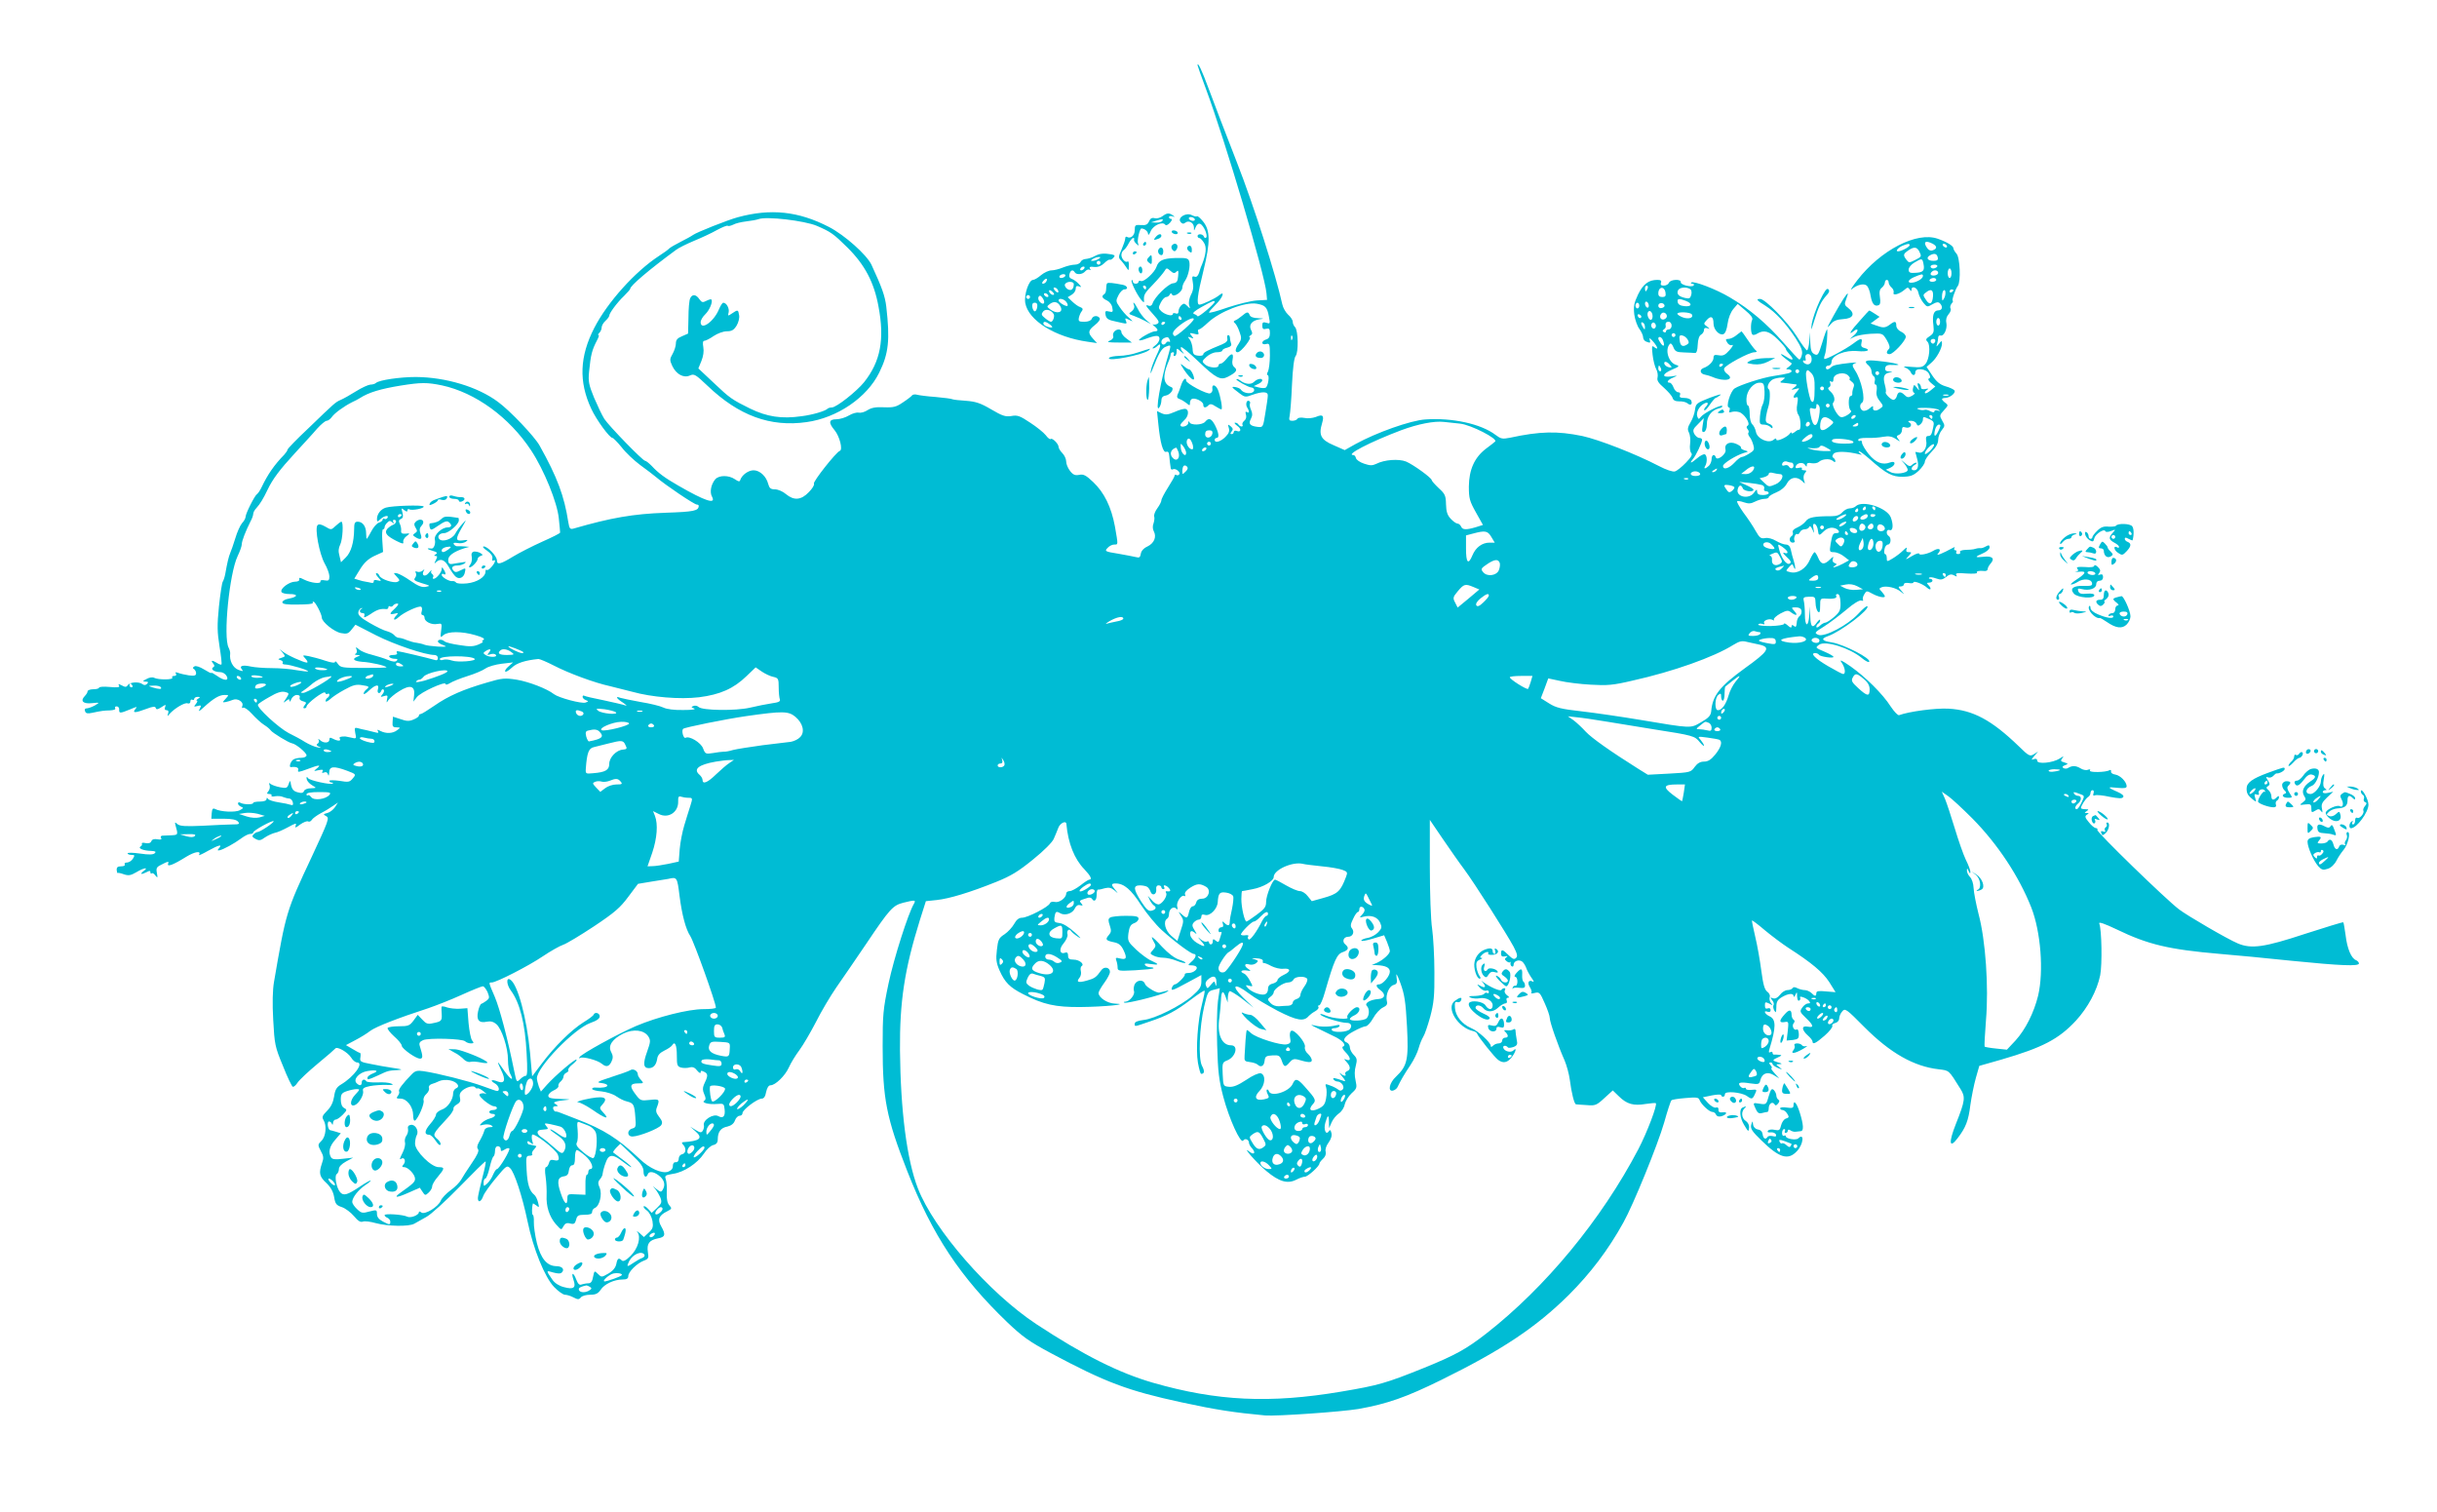 <?xml version="1.0" standalone="no"?>
<!DOCTYPE svg PUBLIC "-//W3C//DTD SVG 20010904//EN"
 "http://www.w3.org/TR/2001/REC-SVG-20010904/DTD/svg10.dtd">
<svg version="1.0" xmlns="http://www.w3.org/2000/svg"
 width="1280pt" height="794pt" viewBox="0 0 1280 794"
 preserveAspectRatio="xMidYMid meet">
<g transform="translate(0,794) scale(0.1,-0.1)"
fill="#00bcd4" stroke="none">
<path d="M6290 7597 c0 -3 20 -59 44 -124 102 -274 309 -973 318 -1073 l3 -35
-54 -3 c-30 -2 -99 -19 -153 -37 -54 -19 -98 -31 -98 -26 0 4 16 22 35 41 37
36 52 77 18 49 -20 -17 -89 -49 -103 -49 -17 0 -11 50 21 179 37 150 36 212
-3 259 -14 17 -28 29 -31 26 -3 -3 -15 0 -27 6 -29 16 -78 -13 -59 -36 8 -10
15 -11 24 -4 18 15 45 1 46 -24 0 -21 0 -21 9 1 6 14 15 21 24 17 18 -7 42
-62 31 -72 -4 -4 -10 -1 -12 6 -5 14 -33 16 -33 2 0 -5 4 -10 9 -10 5 0 16
-11 24 -24 16 -23 12 -61 -10 -116 -4 -8 -7 -17 -8 -20 -10 -37 -18 -48 -31
-43 -13 5 -14 -1 -9 -29 5 -24 2 -46 -10 -67 -9 -19 -13 -41 -9 -54 6 -20 6
-20 -10 -4 -15 15 -19 15 -32 3 -8 -8 -14 -22 -14 -31 0 -11 -5 -15 -15 -11
-8 3 -15 2 -15 -3 0 -14 -38 -5 -59 13 -17 16 -18 20 -4 47 8 16 21 29 28 29
7 0 16 6 19 13 5 9 7 9 12 0 8 -17 54 14 54 36 0 9 6 25 14 36 18 26 29 80 22
103 -5 16 -16 18 -71 17 -67 -2 -90 -13 -101 -47 -9 -28 -65 -80 -81 -74 -7 3
-13 1 -13 -4 0 -6 -7 -10 -15 -10 -8 0 -15 5 -15 12 0 6 -3 9 -6 6 -6 -7 26
-73 50 -103 12 -14 16 -16 15 -5 -3 31 2 40 49 88 26 27 52 58 58 68 11 18 12
18 31 2 15 -14 22 -15 32 -5 10 10 12 5 9 -23 -2 -29 -8 -36 -28 -38 -26 -4
-96 -73 -106 -105 -3 -11 -12 -16 -20 -13 -22 8 -17 0 23 -45 29 -32 34 -42
23 -49 -8 -5 -19 -6 -25 -4 -5 3 -2 -1 8 -9 21 -17 22 -27 3 -27 -17 0 -89
-40 -83 -47 2 -2 15 0 28 5 61 23 79 23 79 3 0 -11 -10 -27 -22 -35 -12 -9
-18 -16 -12 -16 5 0 15 5 22 12 22 22 21 2 -3 -47 -13 -28 -27 -63 -30 -80 -4
-23 -2 -21 10 10 30 78 47 106 68 114 28 11 28 11 17 -30 -45 -151 -75 -324
-51 -289 6 8 11 25 11 37 0 14 7 23 21 25 27 4 50 38 31 45 -41 15 -47 54 -19
123 12 28 14 36 16 50 0 6 6 10 12 10 5 0 7 -4 4 -10 -3 -5 -1 -10 4 -10 6 0
11 10 11 22 0 21 0 21 22 2 19 -16 20 -16 9 -1 -8 9 -11 20 -8 24 4 3 44 -30
90 -74 93 -89 117 -102 156 -82 44 23 53 35 35 50 -11 9 -14 22 -10 41 7 35
-6 36 -32 3 -11 -14 -25 -25 -31 -25 -6 0 -11 -4 -11 -10 0 -16 -52 -12 -71 6
-17 15 -17 17 8 40 15 14 38 24 54 24 16 0 29 4 29 9 0 5 12 12 26 15 18 5 24
12 20 22 -3 9 -6 22 -6 30 0 8 -4 14 -9 14 -5 0 -7 -8 -5 -17 4 -13 -5 -22
-28 -32 -76 -31 -98 -42 -98 -52 0 -6 -12 -9 -27 -7 -23 3 -28 8 -29 36 -1 17
-8 40 -15 49 -12 15 -12 16 5 10 17 -7 17 -6 5 9 -13 16 -11 17 13 11 22 -6
26 -4 22 8 -4 8 -2 15 4 15 5 0 26 16 47 36 62 58 193 109 255 99 46 -8 56
-18 65 -69 7 -36 6 -38 -14 -31 -17 5 -21 2 -21 -15 0 -17 5 -21 20 -17 16 4
20 0 20 -23 0 -19 -6 -29 -20 -33 -11 -3 -20 -11 -20 -17 0 -7 8 -10 20 -7 18
5 20 0 20 -60 0 -35 -5 -73 -10 -84 -6 -10 -7 -19 -2 -19 11 0 3 -58 -10 -66
-5 -3 -21 -3 -36 1 l-27 7 23 11 c12 5 22 14 22 19 0 14 -27 9 -44 -8 -16 -16
-48 -12 -74 9 -7 5 -15 8 -18 5 -4 -5 63 -42 78 -43 16 -1 21 -17 8 -25 -17
-11 -51 -3 -62 13 -3 6 -17 12 -29 14 -25 4 -22 0 23 -34 25 -19 31 -20 65 -7
54 19 83 18 82 -3 0 -10 -6 -52 -13 -93 -12 -75 -12 -75 -41 -72 -40 5 -49 16
-35 42 9 17 9 29 1 47 -6 13 -9 28 -6 33 3 5 1 11 -4 14 -13 8 -21 -18 -10
-35 12 -19 11 -32 -2 -23 -7 4 -9 0 -5 -13 4 -12 1 -25 -9 -33 -8 -7 -12 -16
-9 -21 3 -5 1 -9 -5 -9 -5 0 -13 5 -16 10 -3 6 -11 10 -18 10 -6 0 -1 -7 11
-16 24 -16 21 -37 -3 -27 -8 3 -15 0 -15 -6 0 -6 -5 -11 -11 -11 -8 0 -8 4 0
14 9 10 7 17 -5 27 -15 12 -16 11 -10 -8 5 -17 1 -29 -18 -48 -25 -25 -56 -34
-56 -15 0 6 5 10 10 10 15 0 12 25 -7 64 -20 39 -34 44 -53 21 -15 -18 -76
-20 -83 -2 -3 7 -6 5 -6 -5 -1 -17 -41 -27 -41 -10 0 4 9 15 20 25 22 19 27
53 8 59 -7 3 -33 -4 -57 -15 -35 -15 -48 -17 -69 -8 l-25 12 7 -68 c10 -101
25 -153 42 -146 9 3 14 -3 15 -18 1 -13 3 -31 4 -39 1 -8 3 -21 4 -28 0 -7 6
-10 11 -7 13 8 42 -14 34 -26 -3 -5 -10 -7 -15 -4 -5 4 -9 2 -9 -2 0 -5 -16
-33 -35 -63 -19 -30 -35 -60 -35 -68 0 -7 -10 -26 -21 -41 -12 -16 -19 -35
-17 -43 3 -7 1 -23 -3 -36 -6 -14 -5 -31 1 -42 16 -30 2 -63 -33 -80 -20 -9
-33 -24 -35 -38 -3 -19 -8 -23 -25 -18 -12 3 -55 11 -94 18 -69 11 -72 13 -56
30 9 10 24 18 35 18 22 0 21 -4 4 95 -19 102 -56 178 -114 233 -38 36 -51 43
-74 38 -21 -4 -32 0 -48 21 -11 14 -20 36 -20 49 0 13 -9 33 -20 44 -11 11
-20 26 -20 33 0 16 -34 50 -42 41 -3 -3 -15 6 -25 20 -11 14 -48 44 -82 66
-54 36 -67 41 -99 35 -31 -5 -48 1 -106 35 -56 33 -81 41 -132 45 -35 2 -67 6
-71 8 -5 3 -44 8 -88 12 -44 3 -88 9 -99 12 -10 3 -21 1 -25 -3 -3 -5 -25 -22
-48 -37 -35 -24 -49 -28 -100 -26 -43 2 -65 -2 -86 -15 -15 -10 -36 -16 -46
-13 -11 2 -34 -4 -52 -15 -18 -11 -48 -20 -66 -20 -40 0 -43 -18 -9 -58 26
-32 44 -102 27 -108 -20 -7 -142 -162 -136 -172 4 -6 -8 -26 -27 -45 -40 -42
-78 -45 -120 -10 -16 14 -42 25 -58 25 -22 0 -29 6 -35 28 -10 40 -44 72 -77
72 -27 0 -61 -24 -70 -51 -3 -10 -9 -9 -28 4 -32 22 -83 22 -103 0 -22 -26
-31 -68 -17 -92 22 -42 -36 -23 -178 59 -70 40 -105 66 -139 103 -15 15 -30
27 -35 27 -12 0 -188 181 -214 220 -12 19 -36 70 -54 112 -27 66 -31 85 -26
135 9 91 15 114 42 166 8 15 12 27 8 27 -5 0 -3 5 4 12 7 7 12 19 12 28 0 9 9
25 20 35 11 10 20 22 20 27 0 13 41 69 78 104 17 17 32 34 32 37 0 16 96 98
240 204 14 11 57 32 95 48 39 16 93 41 121 57 28 15 53 25 56 22 4 -3 16 0 29
6 12 7 42 14 67 17 25 3 55 8 66 12 41 16 242 -8 306 -35 74 -32 87 -41 161
-114 91 -90 140 -183 163 -309 33 -173 11 -290 -76 -399 -39 -48 -145 -132
-169 -132 -9 0 -19 -3 -23 -7 -12 -12 -79 -32 -136 -39 -105 -15 -181 -3 -270
40 -95 47 -107 55 -190 134 l-82 77 16 39 c10 25 14 51 10 73 -4 22 -2 33 5
33 7 0 29 11 49 25 21 14 51 25 69 25 26 0 37 6 52 30 10 17 16 41 13 55 -5
29 -6 30 -37 9 -22 -15 -23 -14 -18 5 5 21 -11 51 -28 51 -5 0 -15 -16 -23
-35 -27 -65 -96 -113 -96 -67 0 10 11 29 24 41 23 22 42 68 32 78 -2 3 -14 -1
-26 -7 -19 -10 -24 -9 -37 9 -17 26 -38 27 -48 4 -5 -10 -9 -56 -9 -102 l-2
-83 -32 -14 c-24 -10 -32 -19 -32 -38 0 -13 -8 -38 -17 -54 -16 -28 -16 -33
-2 -64 21 -44 60 -65 93 -50 22 10 30 5 92 -54 164 -157 330 -218 520 -191
161 22 318 129 382 260 50 101 57 173 37 347 -7 57 -23 101 -78 220 -25 52
-140 155 -223 198 -161 83 -306 98 -479 51 -52 -14 -216 -79 -235 -93 -8 -6
-37 -22 -65 -36 -27 -14 -54 -29 -60 -35 -5 -6 -30 -24 -55 -40 -124 -81 -269
-242 -338 -376 -78 -151 -83 -284 -16 -427 27 -58 96 -152 111 -152 4 0 26
-22 48 -49 21 -28 65 -69 97 -93 33 -24 70 -52 83 -63 53 -45 202 -145 215
-145 6 0 10 -3 10 -7 -1 -26 -25 -31 -175 -36 -169 -6 -285 -26 -482 -83 -19
-5 -22 -1 -28 33 -21 137 -58 237 -151 403 -26 47 -156 184 -218 229 -107 80
-276 130 -432 131 -83 0 -192 -16 -209 -31 -5 -5 -18 -9 -30 -9 -11 -1 -45
-16 -75 -35 -30 -19 -66 -39 -80 -45 -29 -13 -29 -13 -172 -151 -60 -56 -108
-106 -108 -111 0 -4 -8 -16 -17 -26 -52 -53 -87 -104 -118 -169 -8 -17 -19
-34 -25 -38 -12 -7 -60 -102 -60 -119 0 -7 -8 -23 -19 -34 -10 -12 -26 -48
-35 -79 -10 -32 -22 -67 -27 -78 -8 -19 -15 -48 -26 -110 -3 -16 -9 -34 -13
-40 -4 -5 -13 -64 -20 -130 -10 -100 -9 -135 3 -210 8 -49 13 -92 10 -95 -2
-2 -13 1 -23 8 -26 16 -35 15 -21 -2 9 -11 9 -16 0 -21 -15 -10 8 -25 38 -25
12 0 27 -9 33 -20 15 -27 -12 -27 -51 1 -16 11 -29 18 -29 15 0 -4 -17 5 -38
18 -23 14 -44 21 -51 16 -9 -5 -10 -10 -2 -14 6 -4 11 -14 11 -22 0 -12 -8
-15 -38 -11 -20 3 -46 9 -56 13 -14 5 -17 4 -12 -4 4 -7 1 -12 -9 -12 -9 0
-14 -4 -10 -9 7 -12 -74 -12 -95 -1 -9 5 -26 2 -40 -6 -22 -11 -22 -13 -6 -14
15 0 17 -3 8 -12 -7 -7 -15 -8 -24 -1 -18 14 -67 11 -77 -6 -7 -10 -13 -11
-31 -1 -18 9 -21 9 -15 0 6 -10 -5 -12 -49 -8 -31 3 -56 1 -56 -4 0 -4 -13 -8
-30 -8 -16 0 -30 -5 -30 -11 0 -6 -7 -17 -15 -25 -25 -26 -8 -42 38 -37 41 4
42 4 17 -11 -14 -8 -33 -15 -42 -16 -12 0 -15 -5 -11 -16 4 -11 13 -13 36 -8
52 11 61 12 95 13 19 1 31 5 27 11 -3 6 0 10 8 10 8 0 14 -8 13 -17 -1 -21 5
-20 59 2 35 15 38 15 26 1 -18 -22 -1 -21 58 1 34 13 46 14 49 5 3 -10 10 -9
30 4 23 15 25 15 19 0 -4 -10 -1 -16 8 -16 9 0 12 -6 8 -17 -5 -16 -4 -17 8
-2 26 29 80 61 94 55 9 -3 15 1 15 10 0 8 4 12 10 9 5 -3 10 -1 10 4 0 6 8 11
18 11 14 0 15 -2 2 -10 -8 -5 -11 -10 -6 -10 5 0 2 -8 -5 -17 -12 -15 -12 -16
8 -11 20 5 22 4 12 -15 -9 -17 -4 -15 22 9 50 46 81 64 108 64 24 0 24 0 6
-20 -18 -20 -18 -20 1 -17 10 2 27 7 36 11 24 11 59 -10 51 -31 -4 -10 -2 -14
4 -10 6 4 27 -11 46 -32 20 -22 48 -48 64 -58 15 -9 31 -23 35 -29 9 -13 94
-65 112 -68 20 -3 76 -49 76 -63 0 -7 -12 -13 -27 -13 -16 0 -34 -4 -42 -9
-15 -10 -25 -41 -13 -40 28 4 43 -3 38 -16 -4 -12 4 -11 47 5 63 24 77 25 51
4 -18 -15 -18 -15 9 -9 21 4 27 3 21 -6 -5 -9 -2 -10 9 -6 10 4 17 0 20 -11 3
-10 5 -5 6 11 1 33 24 35 94 9 48 -18 48 -19 30 -40 -16 -20 -23 -21 -70 -13
-29 4 -53 4 -53 0 0 -5 5 -9 12 -9 6 0 9 -2 6 -5 -8 -9 -123 16 -130 28 -4 7
-8 8 -8 2 0 -15 13 -30 35 -43 18 -10 17 -11 -11 -12 -18 0 -34 -6 -37 -14 -4
-11 -14 -13 -34 -7 -20 5 -29 15 -34 37 -5 28 -5 28 -13 6 -7 -21 -12 -23 -44
-17 -21 4 -43 12 -50 17 -9 8 -11 7 -6 -6 3 -9 1 -23 -6 -31 -10 -12 -9 -15 4
-15 10 0 15 -4 12 -9 -3 -4 6 -6 19 -3 14 2 33 1 42 -4 10 -4 25 -8 33 -8 8
-1 16 -10 18 -20 3 -13 0 -17 -11 -13 -8 3 -36 9 -63 13 -27 4 -52 12 -56 18
-5 8 -8 7 -8 -1 0 -8 -14 -13 -35 -13 -19 0 -35 -3 -35 -7 0 -10 -52 -9 -68 1
-7 4 -12 2 -12 -4 0 -6 7 -13 16 -17 14 -5 13 -8 -6 -18 -23 -13 -102 -9 -130
6 -12 6 -16 1 -18 -22 l-2 -29 64 0 c44 0 67 -5 76 -15 11 -13 6 -15 -31 -15
-24 -1 -95 -3 -157 -7 -87 -4 -116 -2 -129 8 -14 12 -16 12 -11 -6 14 -50 14
-50 -22 -52 -19 -1 -41 -2 -48 -2 -7 -1 -10 -6 -6 -12 5 -8 -1 -10 -19 -7 -17
3 -28 0 -32 -10 -3 -9 -14 -13 -30 -10 -13 3 -22 2 -20 -3 3 -4 0 -11 -7 -15
-15 -10 16 -22 56 -23 22 -1 27 -4 19 -12 -8 -8 -30 -9 -77 -2 -36 5 -66 6
-66 1 0 -4 9 -8 20 -8 18 0 19 -2 8 -20 -7 -11 -21 -20 -31 -20 -10 0 -15 -4
-12 -10 3 -6 -5 -10 -19 -10 -18 0 -24 -5 -23 -20 1 -10 3 -17 5 -15 2 2 17
-1 33 -7 24 -8 36 -6 65 11 40 24 68 28 38 6 -22 -17 -12 -20 17 -5 14 8 19 7
19 -1 0 -7 3 -9 7 -6 3 4 12 -1 19 -11 12 -15 13 -13 8 13 -5 27 -2 32 30 47
29 15 34 15 29 2 -7 -19 26 -7 95 36 46 28 81 33 67 10 -3 -5 19 5 47 21 58
32 77 36 59 15 -10 -11 -9 -14 1 -12 19 3 79 36 114 62 17 13 38 24 47 24 10
0 17 3 17 8 0 10 100 65 107 59 5 -6 -71 -57 -85 -57 -4 0 -13 -5 -20 -12 -10
-10 -7 -15 10 -24 19 -10 27 -9 50 8 15 10 39 21 52 24 13 2 44 16 70 30 38
21 45 23 39 8 -5 -14 -1 -13 24 6 17 12 36 19 41 16 6 -4 14 0 19 7 4 8 26 24
48 36 22 11 51 29 65 39 l25 17 -16 -25 c-9 -13 -27 -27 -40 -30 -22 -6 -23
-7 -5 -17 17 -9 11 -25 -77 -214 -134 -285 -135 -291 -198 -657 -7 -40 -9
-112 -4 -198 7 -129 9 -141 51 -242 23 -59 47 -108 52 -110 5 -1 16 8 25 22 9
14 56 58 104 98 49 40 91 77 94 81 9 13 64 -18 83 -47 9 -15 23 -26 31 -26 39
0 -15 -75 -84 -116 -23 -14 -31 -27 -36 -62 -5 -31 -16 -55 -37 -76 -25 -25
-28 -33 -19 -48 18 -29 13 -86 -10 -109 -20 -20 -21 -22 -4 -54 15 -27 16 -38
6 -65 -17 -51 -14 -69 23 -103 23 -22 36 -45 41 -74 6 -36 11 -43 41 -53 18
-6 47 -28 63 -47 21 -25 34 -34 47 -29 9 4 40 0 68 -8 63 -17 174 -19 202 -3
12 7 41 23 64 36 24 13 102 84 173 157 72 74 133 134 137 134 4 0 -4 -39 -17
-87 -12 -49 -23 -96 -23 -105 0 -27 17 -21 28 10 5 15 36 58 67 95 53 64 58
68 74 52 22 -19 64 -146 92 -280 30 -145 91 -294 139 -344 22 -23 48 -41 57
-41 10 0 30 -6 45 -14 23 -12 29 -12 39 0 6 8 28 14 49 14 29 0 41 6 55 26 19
30 71 54 115 54 22 0 30 5 30 18 0 22 45 67 82 81 24 9 26 14 21 45 -7 44 7
63 53 72 38 7 42 19 17 63 -21 36 -12 58 31 79 25 13 26 15 12 31 -11 12 -15
33 -14 67 2 27 -1 59 -5 70 -7 20 -3 22 38 29 57 8 128 55 162 106 14 22 36
42 49 45 17 4 24 13 24 31 0 38 16 60 50 66 20 5 34 15 40 32 5 14 16 25 25
25 8 0 15 6 15 14 0 18 78 76 101 76 11 0 19 11 23 35 5 22 13 35 23 35 25 0
76 49 96 93 10 23 35 64 56 92 20 27 59 94 87 148 27 54 75 135 106 180 32 45
103 150 159 232 123 183 139 200 194 214 61 15 67 15 55 -6 -30 -51 -105 -286
-133 -418 -29 -137 -31 -166 -31 -330 0 -274 19 -375 129 -655 132 -337 278
-557 526 -795 80 -76 115 -101 229 -162 286 -153 403 -197 685 -258 179 -39
278 -54 440 -69 58 -5 401 19 490 34 152 27 251 62 434 152 323 159 499 277
671 447 113 113 207 236 287 381 51 91 180 407 214 525 17 61 34 113 38 116 3
4 37 9 74 12 58 5 69 4 74 -11 9 -23 51 -62 67 -62 8 0 16 -6 19 -14 4 -9 14
-12 27 -9 29 8 37 25 9 21 -17 -2 -24 2 -23 14 1 10 -4 14 -13 11 -8 -3 -26 7
-42 24 l-27 30 48 10 c26 5 48 6 48 1 0 -4 5 -8 10 -8 6 0 10 6 10 14 0 17 85
10 115 -10 26 -19 30 -18 43 11 11 23 10 24 -18 21 -17 -2 -30 1 -30 6 0 5 -4
7 -9 4 -5 -3 -14 1 -20 8 -17 20 -3 25 52 16 44 -6 48 -5 53 17 9 36 38 47 71
26 l28 -17 -24 27 c-14 15 -21 27 -17 27 5 0 3 7 -4 15 -9 10 -9 15 -1 15 6 0
11 -4 11 -8 0 -5 12 -14 28 -21 25 -10 26 -10 8 4 -20 15 -20 15 0 16 13 0 15
2 4 6 -8 2 -22 7 -30 10 -10 3 -6 9 15 18 25 11 26 14 10 15 -11 1 -23 2 -27
1 -5 0 -8 4 -8 10 0 5 -5 7 -12 3 -8 -5 -9 0 -4 17 35 114 35 155 1 171 -26
12 -36 34 -10 24 9 -3 15 0 15 9 0 9 -6 12 -15 9 -10 -4 -15 0 -15 15 0 19 2
20 23 10 19 -11 20 -10 9 3 -7 9 -10 22 -7 31 4 8 -2 21 -12 28 -15 11 -22 37
-32 111 -7 54 -21 134 -32 179 -11 45 -18 83 -17 85 2 1 33 -22 68 -52 36 -30
91 -71 123 -92 123 -79 181 -128 215 -180 l33 -53 -50 4 c-39 4 -51 2 -51 -9
0 -18 -8 -18 -26 1 -9 8 -24 15 -35 15 -11 0 -29 5 -39 10 -13 7 -21 7 -25 0
-3 -5 -15 -10 -27 -10 -11 0 -29 -11 -39 -25 -13 -16 -25 -22 -37 -18 -15 6
-15 5 -4 -10 8 -9 11 -21 7 -26 -3 -6 -1 -19 4 -28 9 -15 10 -12 11 17 0 29 6
39 29 53 34 20 61 22 62 5 0 -7 4 -4 9 7 8 18 9 17 9 -8 1 -16 5 -26 11 -22 6
4 8 10 5 15 -8 13 33 -1 46 -16 9 -11 8 -14 -4 -14 -9 0 -23 -10 -31 -22 -14
-20 -13 -23 19 -54 41 -39 44 -53 10 -46 -17 3 -25 0 -25 -10 0 -8 11 -24 25
-36 14 -12 25 -26 25 -32 0 -18 17 -10 64 31 25 22 43 45 40 51 -3 5 3 12 15
15 12 3 21 13 21 24 0 10 7 27 16 37 15 18 21 14 117 -83 136 -136 259 -206
390 -221 56 -7 51 -2 114 -103 27 -43 25 -61 -24 -184 -39 -98 -35 -133 9 -75
43 56 57 92 67 174 6 43 19 108 29 143 l18 63 116 33 c216 63 301 107 392 205
62 68 110 156 127 238 11 56 8 241 -5 272 -4 10 28 -1 91 -31 165 -80 275
-106 543 -129 74 -6 243 -22 375 -36 260 -26 355 -30 355 -14 0 6 -7 13 -15
17 -25 9 -47 61 -55 131 -5 35 -10 65 -12 68 -3 2 -93 -26 -202 -61 -212 -70
-281 -80 -352 -50 -53 22 -263 144 -309 179 -70 53 -435 408 -429 417 3 5 -1
9 -8 10 -7 0 -24 14 -37 31 -20 24 -22 31 -10 39 12 7 12 9 -1 9 -13 0 -13 1
0 10 12 8 11 10 -7 10 -13 0 -23 3 -23 6 0 12 24 49 36 57 8 4 14 15 14 22 0
8 5 15 11 15 6 0 8 -7 5 -16 -4 -11 -2 -15 8 -11 8 3 42 0 77 -8 48 -9 66 -10
71 -1 5 7 -7 17 -32 28 -22 9 -40 19 -40 21 0 3 20 2 45 -1 34 -3 45 -1 45 9
-1 24 -34 57 -60 61 -14 2 -24 9 -22 16 1 8 -2 10 -8 7 -19 -12 -110 -13 -103
-2 4 6 0 8 -11 4 -9 -4 -27 0 -39 8 -23 14 -43 15 -64 2 -7 -5 -18 -5 -25 -1
-8 5 -6 10 8 15 18 7 18 8 -4 15 -19 5 -20 9 -10 22 10 12 7 12 -14 -2 -36
-23 -118 -31 -118 -11 0 9 -6 12 -17 8 -16 -6 -15 -3 2 17 l20 23 -22 -14
c-21 -13 -27 -10 -80 42 -143 138 -241 190 -368 197 -69 4 -209 -15 -260 -34
-6 -3 -26 18 -44 45 -42 66 -132 155 -211 211 -49 34 -60 38 -47 20 18 -26 23
-60 8 -60 -5 0 -39 18 -77 40 -69 40 -99 70 -70 70 8 0 17 -4 20 -9 7 -10 76
-20 76 -11 0 4 -19 15 -42 25 -56 24 -54 23 -33 39 32 23 161 -17 224 -70 18
-15 35 -24 38 -20 16 15 -130 91 -195 102 -54 8 -60 19 -21 33 67 23 222 141
207 157 -4 3 -25 -15 -48 -40 -55 -60 -178 -124 -210 -110 -22 10 -20 12 31
44 30 19 82 59 117 88 38 33 69 51 78 48 8 -3 12 -2 9 4 -3 5 0 18 7 29 11 19
13 19 42 3 31 -17 66 -24 66 -14 0 3 -7 14 -16 24 -16 16 -15 18 0 24 24 9 76
-3 100 -24 21 -17 21 -17 2 6 -17 19 -17 22 -3 22 10 0 17 5 17 11 0 7 10 9
25 7 14 -3 25 -1 25 3 0 11 51 -8 72 -28 20 -18 25 -4 6 15 -9 9 -8 12 5 12 9
0 17 5 17 10 0 6 -5 10 -12 10 -6 0 -9 3 -5 6 3 4 20 2 36 -4 25 -9 34 -7 53
8 17 14 27 16 42 8 14 -8 17 -7 11 2 -6 10 7 12 53 8 33 -2 59 -1 56 4 -5 8 9
12 39 9 9 -1 17 3 17 10 0 7 7 20 16 30 23 26 8 40 -37 35 -48 -6 -49 -1 -4
18 19 8 35 22 35 31 0 12 -4 14 -20 5 -10 -6 -23 -10 -27 -9 -4 1 -12 0 -18
-1 -5 -1 -14 -3 -20 -5 -5 -1 -25 -3 -43 -3 -19 -1 -31 -6 -27 -12 3 -5 -1
-10 -10 -10 -9 0 -13 5 -10 10 3 6 1 10 -5 10 -6 0 -8 5 -5 11 5 7 2 7 -11 0
-49 -27 -88 -43 -76 -30 23 25 6 35 -26 15 -25 -15 -72 -25 -72 -14 0 5 -17 0
-37 -12 -37 -22 -38 -22 -19 -1 18 20 18 21 1 21 -12 0 -15 5 -11 17 5 11 -2
8 -18 -8 -13 -13 -38 -32 -55 -42 -30 -18 -31 -18 -31 2 0 12 -4 21 -9 21 -4
0 -6 11 -3 25 2 14 11 25 18 25 16 0 19 36 4 45 -16 10 -12 38 5 31 18 -6 21
28 6 67 -20 51 -150 92 -184 58 -6 -6 -20 -11 -32 -11 -11 0 -28 -9 -38 -20
-12 -14 -30 -21 -55 -21 -92 0 -123 -6 -137 -26 -8 -11 -28 -26 -44 -33 -17
-7 -28 -17 -25 -25 3 -7 1 -16 -5 -20 -17 -10 -13 -35 5 -35 8 0 13 4 10 9 -8
12 4 42 14 36 4 -3 10 2 14 10 3 8 14 15 25 15 11 0 21 6 24 13 3 7 9 2 16
-13 11 -25 11 -25 6 3 -4 21 -2 28 7 25 7 -3 14 -17 16 -31 4 -32 6 -33 33 -6
12 12 30 19 46 17 28 -3 45 -28 19 -28 -19 0 -22 -6 -31 -57 -6 -41 -6 -43 18
-43 13 0 37 -10 52 -22 l27 -21 -33 -18 c-34 -18 -66 -26 -41 -10 11 7 11 9
-2 14 -10 4 -13 12 -9 23 5 13 1 12 -15 -4 -30 -30 -47 -28 -62 8 -7 17 -16
30 -19 30 -4 0 -15 -18 -25 -40 -20 -47 -65 -75 -103 -65 -25 6 -25 6 -7 26
17 19 19 19 25 2 11 -27 11 -1 0 33 -5 16 -12 41 -15 57 -4 18 -13 27 -26 27
-11 0 -34 9 -51 19 -20 12 -43 18 -58 15 -22 -4 -29 1 -50 38 -13 24 -42 67
-64 96 -21 30 -36 56 -33 59 3 3 19 1 35 -5 24 -8 37 -8 58 3 16 8 38 15 51
15 12 0 22 4 22 9 0 5 18 16 40 25 24 10 45 27 55 46 18 35 53 40 81 13 16
-16 16 -16 9 5 -4 14 -2 29 5 37 10 12 9 15 -4 15 -10 0 -15 4 -12 9 4 5 -4 7
-15 4 -16 -4 -20 -2 -17 8 6 19 39 24 49 7 7 -11 9 -11 9 1 0 9 8 12 26 8 14
-2 31 1 37 7 18 16 56 19 73 6 9 -8 14 -9 14 -2 0 6 -5 14 -10 17 -8 5 -7 12
1 22 12 14 70 13 134 -3 16 -4 17 -3 5 5 -8 6 -10 11 -5 11 6 -1 30 -19 55
-41 87 -77 119 -94 174 -93 42 1 57 7 84 32 17 16 32 38 32 47 0 9 16 33 35
52 23 23 35 44 35 63 0 15 8 38 19 51 17 21 17 25 2 50 -15 26 -14 29 9 54 23
25 24 27 8 39 -10 7 -18 16 -18 20 0 3 8 6 18 6 24 1 55 26 48 39 -4 6 -25 16
-47 22 -30 9 -48 24 -70 57 l-30 45 24 21 c28 23 57 76 57 102 0 16 -2 16 -16
-2 -14 -17 -15 -17 -10 -1 3 10 6 25 6 34 0 8 6 13 12 11 18 -6 37 35 31 66
-4 17 1 34 12 46 9 10 14 24 10 30 -4 6 -1 17 5 25 7 8 10 15 7 15 -8 0 13 61
26 78 17 22 12 150 -7 170 -9 10 -16 23 -16 28 0 12 -33 33 -82 50 -110 39
-300 -59 -423 -218 -27 -35 -40 -56 -29 -47 28 24 63 32 79 19 7 -6 17 -30 20
-53 8 -44 20 -58 42 -50 9 4 11 16 7 42 -4 27 -2 41 10 50 9 7 16 20 16 27 0
8 5 14 10 14 6 0 10 -6 10 -14 0 -7 7 -19 15 -26 9 -7 13 -20 11 -27 -7 -18
31 -8 57 15 16 14 19 14 27 2 7 -10 10 -11 10 -2 0 24 31 12 36 -15 3 -16 15
-39 26 -53 19 -23 21 -24 48 -8 20 12 31 13 39 5 17 -17 13 -37 -8 -37 -25 0
-33 -26 -26 -79 4 -35 1 -43 -20 -57 -20 -13 -22 -18 -11 -29 17 -18 10 -94
-12 -118 -14 -16 -26 -18 -72 -14 -38 4 -48 2 -32 -4 12 -5 25 -15 28 -24 8
-19 24 -20 24 0 0 25 57 19 71 -7 9 -17 9 -23 0 -26 -6 -2 -2 -12 11 -23 l23
-19 -24 -20 c-13 -11 -26 -18 -30 -15 -3 3 1 11 9 16 12 8 10 10 -7 6 -15 -3
-23 0 -23 8 0 8 -5 17 -11 21 -8 4 -9 -1 -4 -17 7 -23 6 -23 -7 -5 -15 18 -15
18 -20 -2 -3 -12 -1 -23 6 -25 6 -2 1 -9 -12 -16 -18 -10 -25 -9 -38 4 -21 21
-35 19 -41 -5 -3 -11 -11 -20 -18 -20 -14 0 -47 34 -40 41 2 3 0 20 -5 38 -11
40 -5 59 23 64 21 4 21 4 -1 6 -17 1 -22 6 -20 19 3 13 13 17 43 15 62 -3 4
13 -78 21 -68 8 -82 1 -52 -24 8 -7 15 -21 15 -31 0 -10 5 -21 11 -25 6 -3 9
-15 6 -25 -3 -11 -1 -19 5 -19 5 0 7 -13 5 -30 -4 -20 1 -38 16 -56 20 -26 20
-27 2 -40 -22 -16 -41 -13 -37 7 2 9 -4 7 -17 -5 -11 -10 -27 -16 -36 -13 -17
7 -20 33 -5 42 20 12 -3 120 -37 170 -17 26 -16 32 5 39 9 3 -5 3 -31 0 -71
-8 -89 -12 -101 -24 -13 -13 -26 -13 -26 0 0 6 7 10 15 10 8 0 15 9 15 20 0
33 72 63 137 56 51 -5 74 6 34 17 -14 3 -18 11 -14 26 7 27 -3 27 -41 -2 -41
-31 -148 -88 -154 -82 -2 2 -1 12 3 22 8 19 17 133 11 133 -2 0 -14 -32 -25
-70 -20 -64 -23 -69 -41 -60 -16 8 -20 22 -22 63 l-2 52 -3 -47 c-2 -27 -8
-48 -12 -48 -4 0 -29 33 -54 74 -48 76 -166 196 -192 196 -24 0 -18 -8 28 -36
53 -34 106 -91 158 -170 31 -49 38 -68 33 -88 -3 -15 -10 -26 -14 -24 -5 2
-42 42 -84 90 -85 97 -176 175 -280 236 -70 42 -192 89 -203 78 -4 -3 -1 -6 6
-6 7 0 10 -4 7 -9 -8 -12 -71 3 -68 17 3 18 -55 15 -62 -3 -3 -8 -15 -15 -27
-15 -15 0 -19 5 -15 15 4 11 -1 15 -19 15 -46 0 -75 -22 -102 -78 -21 -45 -24
-62 -19 -105 4 -27 16 -61 27 -75 10 -14 19 -33 19 -42 0 -10 7 -21 16 -24 23
-9 24 -8 18 12 -3 10 5 4 20 -13 25 -30 28 -47 3 -27 -11 9 -12 2 -7 -41 3
-29 12 -63 19 -76 7 -12 10 -32 7 -44 -4 -16 5 -29 34 -54 21 -19 42 -42 45
-53 4 -13 15 -18 35 -18 16 1 36 -4 43 -10 16 -14 28 -6 20 14 -3 8 -19 14
-35 14 -23 0 -29 4 -24 15 3 9 0 15 -10 15 -8 0 -19 11 -24 25 -5 14 -14 25
-20 25 -20 0 -10 16 18 27 26 11 25 12 -10 6 -52 -7 -49 13 5 36 38 16 40 19
19 25 -39 13 -59 81 -31 110 5 5 12 -2 18 -17 9 -23 17 -27 56 -28 25 -1 51
-2 58 -3 8 -1 13 15 14 43 1 28 8 48 17 53 9 5 16 16 16 25 0 10 6 13 18 9 14
-5 14 -4 -2 9 -19 14 -19 15 -1 35 22 24 35 17 35 -19 0 -32 30 -64 52 -56 10
4 18 25 22 55 4 30 16 60 30 77 l23 27 41 -35 c28 -23 40 -39 35 -49 -9 -19
-8 -68 1 -77 4 -4 16 -2 26 5 35 21 63 13 107 -30 24 -23 43 -46 43 -51 0 -4
9 -17 20 -29 25 -28 18 -35 -14 -14 -37 24 -43 20 -10 -6 16 -12 31 -24 34
-26 3 -2 -4 -10 -14 -18 -17 -12 -18 -14 -3 -14 9 0 17 -4 17 -9 0 -9 -19 -14
-96 -26 -56 -8 -176 -47 -203 -65 -23 -15 -48 -100 -30 -100 5 0 6 -7 3 -15
-5 -11 -2 -13 10 -9 9 3 26 4 39 0 27 -6 63 -61 47 -71 -8 -5 -8 -11 -1 -19 6
-7 8 -16 4 -19 -3 -4 0 -13 6 -21 7 -8 16 -27 20 -43 7 -24 4 -30 -21 -45 -16
-10 -33 -18 -39 -18 -6 0 -24 -13 -39 -30 -29 -31 -60 -40 -60 -17 0 13 67 55
109 68 26 7 26 8 4 14 -13 4 -21 10 -19 14 3 4 -9 13 -25 20 -35 15 -64 0 -56
-31 6 -22 -44 -61 -51 -40 -6 20 -22 14 -22 -9 0 -11 -6 -27 -14 -35 -18 -17
-30 -19 -20 -2 12 19 11 57 -2 62 -6 2 -24 -7 -39 -20 -33 -28 -44 -31 -24 -6
17 19 49 88 49 102 0 6 -7 10 -15 10 -8 0 -19 10 -26 21 -9 19 -7 26 20 52
l30 31 -6 -38 c-5 -31 -3 -38 8 -34 8 3 14 19 14 40 0 41 24 73 62 83 14 3 22
9 19 13 -8 8 -97 -37 -113 -58 -10 -13 -12 -13 -18 2 -8 21 9 54 35 68 22 12
27 1 8 -18 -6 -6 -9 -14 -6 -17 3 -3 16 10 29 30 13 19 27 35 30 35 3 0 14 7
25 15 10 8 -14 1 -55 -14 -69 -27 -74 -31 -78 -62 -2 -18 -12 -48 -23 -66 -16
-27 -18 -38 -9 -55 6 -12 9 -38 6 -59 -3 -20 0 -42 6 -48 8 -8 0 -22 -28 -51
-21 -22 -47 -43 -58 -46 -11 -3 -45 8 -85 29 -121 63 -314 138 -401 157 -131
27 -223 25 -380 -9 -40 -8 -48 -6 -76 15 -76 58 -228 91 -369 81 -77 -5 -257
-69 -366 -129 l-57 -32 -59 26 c-66 28 -79 53 -60 115 12 41 4 49 -33 33 -17
-6 -43 -9 -59 -5 -18 3 -33 2 -37 -4 -3 -6 -15 -11 -27 -11 -17 0 -19 4 -14
28 3 15 9 88 12 162 4 85 11 141 19 150 16 19 14 135 -3 152 -7 7 -12 19 -12
28 0 9 -11 26 -24 37 -13 12 -27 36 -31 55 -33 152 -150 520 -239 747 -57 146
-123 318 -146 381 -37 100 -60 149 -60 127z m-15 -807 c3 -5 -1 -10 -9 -10 -8
0 -18 5 -21 10 -3 6 1 10 9 10 8 0 18 -4 21 -10z m3876 -130 c24 -13 24 -26 2
-34 -11 -5 -22 -1 -30 10 -24 33 -11 44 28 24z m-121 -8 c0 -9 -44 -32 -61
-32 -16 0 1 20 25 30 28 11 36 12 36 2z m195 -2 c3 -5 2 -10 -4 -10 -5 0 -13
5 -16 10 -3 6 -2 10 4 10 5 0 13 -4 16 -10z m-145 -29 c14 -28 14 -29 -22 -47
-30 -15 -32 -15 -45 2 -18 24 -17 30 9 48 30 21 45 20 58 -3z m98 -34 c3 -12
-4 -17 -22 -17 -32 0 -42 16 -19 29 23 13 37 9 41 -12z m-75 -34 c7 -35 -2
-44 -44 -46 -27 -2 -34 2 -34 17 0 11 13 27 30 37 40 24 42 23 48 -8z m72 -13
c-3 -5 -13 -10 -21 -10 -8 0 -14 5 -14 10 0 6 9 10 21 10 11 0 17 -4 14 -10z
m75 -35 c0 -14 -4 -25 -10 -25 -5 0 -10 11 -10 25 0 14 5 25 10 25 6 0 10 -11
10 -25z m-70 2 c0 -7 -9 -13 -20 -14 -20 -2 -26 8 -13 20 11 12 33 8 33 -6z
m-80 -16 c0 -12 -21 -27 -47 -34 -37 -8 -37 11 -1 27 40 17 48 19 48 7z m70
-21 c0 -5 -9 -10 -21 -10 -11 0 -17 5 -14 10 3 6 13 10 21 10 8 0 14 -4 14
-10z m-4150 -40 c0 -5 -2 -10 -4 -10 -3 0 -8 5 -11 10 -3 6 -1 10 4 10 6 0 11
-4 11 -10z m2634 -5 c-4 -8 -8 -15 -10 -15 -2 0 -4 7 -4 15 0 8 4 15 10 15 5
0 7 -7 4 -15z m94 -23 c3 -17 -2 -22 -17 -22 -14 0 -21 6 -21 18 0 38 33 41
38 4z m129 20 c7 -4 10 -17 6 -31 -5 -18 -10 -21 -32 -16 -34 8 -45 20 -38 39
7 17 43 21 64 8z m1276 -37 c-3 -42 -18 -50 -37 -20 -17 25 -17 27 1 40 25 20
38 13 36 -20z m58 -12 c-9 -16 -10 -15 -11 8 0 14 3 29 8 33 12 12 14 -22 3
-41z m49 43 c0 -3 -4 -8 -10 -11 -5 -3 -10 -1 -10 4 0 6 5 11 10 11 6 0 10 -2
10 -4z m-1406 -56 c37 -14 32 -32 -6 -28 -22 2 -34 9 -36 21 -4 19 6 21 42 7z
m-2474 -5 c0 -11 -85 -83 -90 -76 -3 5 -12 10 -20 13 -9 3 6 16 40 35 55 31
70 37 70 28z m2280 -21 c0 -8 -4 -12 -10 -9 -5 3 -10 13 -10 21 0 8 5 12 10 9
6 -3 10 -13 10 -21z m-50 1 c0 -8 -4 -15 -10 -15 -5 0 -10 7 -10 15 0 8 5 15
10 15 6 0 10 -7 10 -15z m133 0 c1 -5 -6 -11 -15 -13 -11 -2 -18 3 -18 13 0
17 30 18 33 0z m-63 -56 c0 -10 -4 -19 -9 -19 -12 0 -23 29 -15 41 8 14 24 0
24 -22z m75 0 c0 -7 -8 -15 -17 -17 -18 -3 -25 18 -11 32 10 10 28 1 28 -15z
m131 10 c11 -18 -16 -27 -47 -16 -16 6 -29 15 -29 19 0 12 68 9 76 -3z m-265
-12 c-1 -12 -15 -9 -19 4 -3 6 1 10 8 8 6 -3 11 -8 11 -12z m-2416 -7 c3 -5 1
-10 -4 -10 -6 0 -11 5 -11 10 0 6 2 10 4 10 3 0 8 -4 11 -10z m65 -6 c0 -13
-92 -94 -101 -89 -15 10 -10 24 15 46 39 34 86 57 86 43z m3920 -14 c0 -11 -4
-20 -10 -20 -5 0 -10 9 -10 20 0 11 5 20 10 20 6 0 10 -9 10 -20z m-4070 -4
c0 -3 -4 -8 -10 -11 -5 -3 -10 -1 -10 4 0 6 5 11 10 11 6 0 10 -2 10 -4z
m2520 -24 c0 -15 -2 -15 -10 -2 -13 20 -13 33 0 25 6 -3 10 -14 10 -23z m55
-2 c-5 -8 -11 -8 -17 -2 -6 6 -7 16 -3 22 5 8 11 8 17 2 6 -6 7 -16 3 -22z
m85 10 c0 -11 -7 -20 -15 -20 -8 0 -15 -5 -15 -11 0 -5 -5 -7 -11 -3 -8 5 -8
8 0 14 7 4 11 11 10 16 -3 18 1 24 16 24 8 0 15 -9 15 -20z m20 -50 c0 -5 -4
-10 -10 -10 -5 0 -10 5 -10 10 0 6 5 10 10 10 6 0 10 -4 10 -10z m-2013 -22
c-3 -8 -6 -5 -6 6 -1 11 2 17 5 13 3 -3 4 -12 1 -19z m2077 -1 c8 -14 8 -20
-4 -27 -22 -14 -35 -7 -38 24 -3 22 0 27 14 24 9 -1 22 -11 28 -21z m-2720 -3
c3 -8 2 -12 -3 -9 -5 3 -12 1 -16 -5 -9 -15 -25 -12 -25 4 0 13 13 23 31 25 4
1 10 -6 13 -15z m2590 0 c11 -28 6 -39 -9 -20 -8 11 -15 23 -15 28 0 14 18 9
24 -8z m1430 -9 c-4 -8 -10 -12 -15 -9 -14 8 -10 24 6 24 9 0 12 -6 9 -15z
m-651 -77 c8 -25 -4 -46 -24 -41 -10 3 -19 10 -19 15 0 5 4 7 9 4 5 -4 7 3 4
14 -6 22 22 29 30 8z m-742 -44 c12 -14 11 -16 -5 -13 -11 2 -21 10 -24 17 -5
17 13 15 29 -4z m-47 -19 c3 -8 1 -15 -4 -15 -6 0 -10 7 -10 15 0 8 2 15 4 15
2 0 6 -7 10 -15z m726 -15 c0 -5 -4 -10 -10 -10 -5 0 -10 5 -10 10 0 6 5 10
10 10 6 0 10 -4 10 -10z m81 -90 c0 -61 -5 -80 -17 -67 -11 11 -34 136 -27
153 5 14 8 13 25 -4 15 -15 20 -33 19 -82z m339 80 c0 -5 -4 -10 -10 -10 -5 0
-10 5 -10 10 0 6 5 10 10 10 6 0 10 -4 10 -10z m-160 -15 c7 -8 9 -15 4 -15
-4 0 1 -6 11 -14 13 -9 16 -18 10 -32 -4 -10 -7 -25 -6 -31 1 -7 -3 -13 -9
-13 -13 0 -13 -67 1 -76 6 -4 -1 -13 -18 -24 -20 -12 -32 -14 -41 -7 -19 15
-42 63 -34 71 13 14 7 41 -13 59 -14 12 -16 20 -8 23 7 3 9 12 6 21 -4 11 -2
14 5 9 8 -5 12 0 12 13 0 30 59 42 80 16z m-347 -21 c-17 -12 -16 -14 7 -15
14 -2 32 -3 40 -5 8 -1 19 -2 24 -3 6 -1 1 -8 -10 -16 -18 -13 -18 -14 6 -8
24 6 24 6 8 -14 -21 -23 -23 -37 -5 -30 11 4 12 -3 7 -34 -5 -26 -3 -45 6 -58
13 -18 15 -82 3 -78 -3 1 -13 -4 -22 -12 -10 -7 -17 -10 -17 -5 0 5 -4 4 -8
-2 -12 -19 -72 -46 -72 -33 0 8 -4 8 -15 -1 -25 -21 -85 5 -92 41 -3 16 -12
34 -19 40 -8 7 -14 30 -14 55 0 24 -4 44 -9 44 -5 0 -9 16 -8 36 1 42 36 84
69 84 21 0 24 -5 26 -46 1 -25 -3 -55 -9 -67 -7 -11 -13 -40 -15 -64 -3 -39
-1 -43 19 -43 13 0 28 -5 35 -12 9 -9 12 -9 12 -1 0 7 -9 14 -20 18 -15 5 -18
12 -14 38 3 18 8 39 11 47 10 29 12 89 4 95 -15 9 -1 42 22 53 12 5 32 9 45 9
21 0 21 0 5 -13z m-7042 -28 c176 -38 354 -167 469 -342 68 -103 137 -274 145
-356 4 -37 7 -71 7 -75 0 -4 -42 -25 -94 -48 -51 -23 -120 -58 -153 -78 -67
-41 -85 -45 -85 -20 0 22 -49 73 -69 73 -9 0 -2 -10 17 -22 21 -15 31 -29 28
-41 -2 -9 0 -15 5 -11 16 9 10 -12 -10 -34 -10 -12 -21 -19 -25 -15 -3 3 -6 0
-6 -9 0 -28 -43 -56 -97 -62 -30 -3 -55 -1 -58 5 -4 5 -12 8 -18 7 -16 -3 -57
20 -57 33 0 6 5 7 10 4 13 -8 13 5 0 25 -8 12 -10 13 -10 1 0 -17 -29 -51 -42
-51 -5 0 -7 4 -3 9 3 5 1 12 -5 16 -6 4 -8 12 -4 18 3 7 -3 1 -14 -12 -19 -24
-41 -15 -26 12 5 9 4 9 -6 0 -7 -6 -19 -9 -28 -6 -10 4 -13 2 -8 -6 4 -6 2
-18 -4 -26 -9 -11 -3 -16 36 -28 44 -13 46 -14 21 -19 -21 -4 -41 4 -80 31
-28 20 -61 38 -72 40 -20 3 -20 3 -1 -18 17 -18 17 -21 3 -27 -21 -8 -87 14
-94 32 -3 8 -10 14 -16 14 -5 0 -2 -10 9 -22 19 -21 19 -21 -3 -16 -14 4 -21
2 -20 -6 1 -6 -5 -9 -13 -7 -8 2 -22 5 -30 6 -8 1 -25 5 -37 9 l-22 7 30 49
c21 34 42 54 75 70 l46 21 -4 60 c-2 32 -1 59 4 59 4 0 8 5 8 11 0 6 6 17 14
24 10 11 16 11 26 2 10 -9 11 -9 6 1 -4 6 -2 12 3 12 18 0 13 -20 -6 -27 -10
-4 -23 -14 -30 -22 -15 -20 -2 -36 49 -62 32 -16 39 -17 36 -5 -2 8 6 22 17
30 20 15 19 16 -5 13 -19 -1 -25 2 -23 18 1 10 -3 27 -8 36 -6 12 -4 19 6 23
11 4 14 13 9 33 -7 25 -6 27 9 14 12 -9 17 -10 17 -2 0 7 4 9 10 6 13 -8 81 5
75 15 -6 9 -165 4 -198 -6 -27 -8 -46 -33 -47 -58 0 -18 1 -18 18 -3 20 19 47
23 37 7 -4 -6 -11 -8 -16 -5 -5 4 -9 2 -9 -4 0 -5 -9 -13 -20 -16 -11 -4 -29
-24 -40 -46 -11 -21 -22 -39 -24 -39 -1 0 -3 13 -3 29 0 36 -18 61 -44 61 -16
0 -19 -8 -19 -42 -1 -66 -16 -119 -44 -146 l-25 -25 -8 34 c-7 24 -5 41 4 59
13 26 18 120 6 120 -4 0 -17 -10 -30 -22 -23 -22 -24 -22 -54 -4 -21 12 -34
15 -41 8 -16 -16 9 -150 37 -201 14 -24 25 -55 25 -68 0 -21 -4 -25 -25 -21
-14 3 -23 1 -22 -6 3 -14 -50 -8 -86 10 -21 11 -27 12 -25 2 2 -8 -7 -13 -22
-13 -30 0 -78 -35 -72 -53 2 -7 21 -12 43 -12 47 0 44 -15 -4 -24 -19 -3 -34
-12 -34 -19 0 -10 22 -13 83 -12 45 0 80 3 77 8 -2 4 -1 7 4 7 9 -1 43 -65 43
-83 0 -23 64 -75 101 -82 31 -6 39 -3 56 19 l20 25 109 -56 c97 -49 257 -103
306 -103 10 0 18 -7 18 -16 0 -10 -6 -14 -17 -10 -37 11 -186 46 -195 46 -5 0
-6 -4 -3 -10 4 -6 -5 -10 -20 -10 -15 0 -24 -4 -20 -10 3 -5 16 -10 28 -10 14
0 18 -3 11 -10 -7 -7 -22 -6 -46 4 -19 8 -57 20 -84 27 -27 6 -58 19 -68 28
-18 15 -19 15 -13 -1 3 -9 1 -19 -6 -22 -7 -2 -3 -5 8 -6 19 -1 19 -2 2 -9
-31 -12 -19 -23 26 -27 44 -2 127 -21 127 -29 0 -2 -54 -3 -120 -3 -111 0
-122 2 -135 21 -8 12 -15 17 -15 11 0 -7 -19 -5 -52 6 -29 10 -68 20 -87 24
-34 6 -34 6 -16 -14 10 -11 13 -20 7 -20 -17 0 -106 40 -127 58 -20 17 -20 17
-2 -4 17 -21 17 -22 -5 -29 -19 -6 -20 -8 -5 -12 9 -2 15 -9 12 -14 -4 -5 2
-9 13 -9 24 0 125 -30 120 -36 -3 -2 -29 1 -59 6 -30 6 -88 11 -130 11 -42 0
-92 4 -110 8 -44 10 -64 4 -49 -14 10 -12 6 -12 -18 -3 -29 11 -48 49 -43 85
1 7 -3 21 -8 31 -30 55 4 391 47 481 12 25 22 53 22 63 0 17 20 68 46 120 8
14 14 32 14 39 0 7 7 21 17 31 19 21 36 49 58 95 27 57 64 106 144 193 43 47
96 104 116 128 21 23 43 42 51 42 7 0 19 9 27 20 14 20 63 56 107 78 14 6 32
16 40 21 46 30 110 49 215 66 107 17 138 17 216 1z m7259 -16 c0 -5 -4 -10
-10 -10 -5 0 -10 5 -10 10 0 6 5 10 10 10 6 0 10 -4 10 -10z m653 -37 c-7 -2
-19 -2 -25 0 -7 3 -2 5 12 5 14 0 19 -2 13 -5z m-679 -112 c-11 -61 -32 -57
-44 8 -7 38 -6 41 11 36 14 -5 19 -1 19 11 0 14 3 15 11 7 9 -9 9 -27 3 -62z
m56 59 c0 -5 -4 -10 -10 -10 -5 0 -10 5 -10 10 0 6 5 10 10 10 6 0 10 -4 10
-10z m572 -22 c10 -8 9 -9 -4 -4 -10 3 -18 1 -18 -5 0 -6 -8 -6 -21 1 -11 7
-26 10 -32 7 -7 -2 -21 -1 -32 4 -13 5 -1 7 37 7 31 0 62 -5 70 -10z m-437
-38 c-3 -5 -11 -10 -16 -10 -6 0 -7 5 -4 10 3 6 11 10 16 10 6 0 7 -4 4 -10z
m405 0 c0 -5 -2 -10 -4 -10 -3 0 -8 5 -11 10 -3 6 -1 10 4 10 6 0 11 -4 11
-10z m-535 -14 c19 -14 19 -15 -5 -35 -31 -26 -50 -27 -50 -2 0 49 20 63 55
37z m520 2 c22 -10 25 -16 19 -42 -8 -39 -12 -46 -28 -46 -9 0 -12 -9 -9 -24
7 -34 -14 -69 -38 -63 -10 3 -19 4 -19 3 0 0 4 -16 9 -34 11 -38 5 -62 -15
-62 -20 0 -17 17 4 29 9 6 12 11 7 11 -6 0 -16 -5 -23 -12 -9 -9 -17 -7 -34 8
l-23 19 18 -21 c9 -11 17 -26 17 -32 0 -17 -65 -26 -91 -11 l-24 12 23 10 c31
14 30 40 -1 28 -39 -15 -75 -1 -112 44 -19 24 -35 51 -35 60 0 9 -4 13 -10 10
-5 -3 -10 -1 -10 5 0 7 19 11 48 10 26 -1 64 2 84 6 28 5 45 2 65 -11 24 -16
26 -16 14 -2 -11 14 -11 18 3 23 9 3 16 15 16 26 0 15 5 18 19 13 23 -7 39 14
20 26 -10 6 -8 9 9 9 12 0 25 -7 28 -15 5 -12 10 -13 20 -4 8 6 14 18 14 25 0
17 2 17 35 2z m-2466 -23 c57 -6 201 -80 184 -94 -4 -4 -27 -22 -50 -39 -59
-46 -87 -109 -88 -197 0 -63 4 -77 37 -136 l37 -66 -38 -12 c-51 -15 -70 -14
-77 4 -4 8 -12 15 -18 15 -7 0 -23 11 -36 25 -18 19 -24 38 -25 76 -1 46 -5
55 -38 85 -20 19 -37 38 -37 42 0 12 -97 82 -135 98 -38 15 -113 10 -156 -12
-21 -10 -33 -10 -65 1 -21 7 -40 20 -42 29 -2 9 -8 16 -13 16 -46 0 88 69 252
131 87 32 172 49 224 43 17 -2 54 -6 84 -9z m1836 -6 c-10 -15 -25 -10 -19 6
4 8 10 12 15 9 5 -3 7 -10 4 -15z m255 1 c0 -5 -8 -10 -17 -10 -15 0 -16 2 -3
10 19 12 20 12 20 0z m421 -34 c-17 -36 -27 -31 -17 9 4 14 12 25 20 25 11 0
10 -7 -3 -34z m-3813 -13 c-5 -26 -38 -29 -38 -4 0 15 6 21 21 21 14 0 19 -5
17 -17z m3152 -13 c0 -11 -33 -30 -52 -30 -7 1 -3 9 11 20 25 22 41 26 41 10z
m-3255 -47 c3 -13 2 -23 -3 -23 -17 0 -34 29 -28 47 8 19 21 9 31 -24z m3467
19 c9 -9 -1 -12 -44 -12 -50 0 -76 9 -63 21 9 10 96 2 107 -9z m-3372 -12 c0
-5 -4 -10 -10 -10 -5 0 -10 5 -10 10 0 6 5 10 10 10 6 0 10 -4 10 -10z m-130
-48 c0 -26 -25 -5 -28 24 -2 28 -2 28 13 10 8 -11 15 -26 15 -34z m3907 10
c-15 -14 -27 -21 -27 -14 0 16 40 56 48 48 3 -4 -6 -19 -21 -34z m-537 13 c24
-14 24 -14 -20 -14 -25 1 -56 5 -70 10 -23 8 -22 8 8 5 18 -1 35 1 38 6 7 11
15 10 44 -7z m-3411 -17 c11 -30 -5 -53 -25 -37 -24 20 -17 50 14 58 1 1 6 -9
11 -21z m146 12 c-3 -5 -11 -10 -16 -10 -6 0 -7 5 -4 10 3 6 11 10 16 10 6 0
7 -4 4 -10z m3076 -70 c5 0 9 -7 9 -15 0 -17 -16 -20 -25 -4 -4 6 -13 8 -21 5
-8 -3 -14 -2 -14 3 0 14 14 22 28 16 7 -3 18 -5 23 -5z m-3184 -47 c-16 -16
-17 -16 -17 3 0 11 3 24 7 27 4 4 11 3 17 -3 7 -7 5 -16 -7 -27z m2981 7 c-8
-12 -23 -20 -38 -20 l-25 1 24 19 c32 27 56 27 39 0z m-193 0 c-3 -5 -12 -10
-18 -10 -7 0 -6 4 3 10 19 12 23 12 15 0z m-85 -21 c0 -5 -11 -9 -25 -9 -26 0
-34 15 -12 23 16 5 37 -3 37 -14z m418 1 c28 0 11 -40 -23 -54 -33 -14 -36
-14 -59 9 l-24 23 24 6 c13 4 24 11 24 17 0 7 9 9 23 5 12 -3 28 -6 35 -6z
m-481 -26 c-3 -3 -12 -4 -19 -1 -8 3 -5 6 6 6 11 1 17 -2 13 -5z m386 -31 c11
-3 16 -11 13 -19 -3 -8 1 -14 9 -14 8 0 15 -4 15 -10 0 -5 -13 -10 -30 -10
-22 0 -30 5 -31 18 0 14 -3 13 -16 -5 -26 -38 -96 -23 -86 17 6 24 19 26 27 5
5 -15 56 -22 56 -7 0 4 -17 15 -38 24 l-37 17 50 -5 c28 -3 58 -8 68 -11z
m-143 -13 c0 -4 -6 -13 -14 -19 -10 -8 -16 -8 -23 1 -23 30 -22 34 8 30 16 -2
29 -8 29 -12z m690 -110 c0 -5 -5 -10 -11 -10 -5 0 -7 5 -4 10 3 6 8 10 11 10
2 0 4 -4 4 -10z m50 0 c0 -5 -2 -10 -4 -10 -3 0 -8 5 -11 10 -3 6 -1 10 4 10
6 0 11 -4 11 -10z m-90 -10 c0 -5 -5 -10 -11 -10 -5 0 -7 5 -4 10 3 6 8 10 11
10 2 0 4 -4 4 -10z m-7650 -24 c0 -3 -4 -8 -10 -11 -5 -3 -10 -1 -10 4 0 6 5
11 10 11 6 0 10 -2 10 -4z m7576 -11 c-11 -8 -27 -15 -35 -15 -10 1 -7 6 9 15
33 19 50 18 26 0z m124 5 c0 -13 -28 -25 -38 -16 -3 4 0 11 8 16 20 13 30 12
30 0z m40 6 c0 -11 -19 -15 -25 -6 -3 5 1 10 9 10 9 0 16 -2 16 -4z m-90 -15
c0 -12 -20 -25 -27 -18 -7 7 6 27 18 27 5 0 9 -4 9 -9z m-74 -36 c-11 -8 -22
-12 -25 -9 -6 6 19 24 34 24 6 -1 1 -7 -9 -15z m110 -6 c8 -14 -11 -33 -25
-25 -11 7 -4 36 9 36 5 0 12 -5 16 -11z m44 -4 c0 -8 -7 -15 -15 -15 -16 0
-20 12 -8 23 11 12 23 8 23 -8z m60 -11 c0 -8 -9 -14 -20 -14 -19 0 -27 19
-14 33 10 9 34 -4 34 -19z m-320 6 c0 -5 -4 -10 -10 -10 -5 0 -10 5 -10 10 0
6 5 10 10 10 6 0 10 -4 10 -10z m174 -17 c3 -8 -2 -13 -13 -13 -10 0 -21 6
-24 14 -4 10 0 14 13 13 11 -1 22 -7 24 -14z m-1921 -33 l18 -30 -28 0 c-38 0
-72 -25 -89 -66 -22 -53 -34 -41 -34 35 l0 69 38 10 c63 17 76 14 95 -18z
m1872 20 c3 -5 1 -10 -4 -10 -6 0 -11 5 -11 10 0 6 2 10 4 10 3 0 8 -4 11 -10z
m-18 -36 c1 -5 -2 -16 -7 -24 -8 -13 -12 -13 -27 3 -16 15 -16 19 -3 27 17 11
32 8 37 -6z m94 -47 c-18 -18 -25 1 -11 30 l14 28 4 -24 c2 -13 -1 -28 -7 -34z
m59 29 c0 -24 -16 -43 -27 -32 -8 8 6 56 17 56 6 0 10 -11 10 -24z m-520 -26
c0 -10 -49 1 -56 12 -12 19 20 28 38 11 10 -9 18 -19 18 -23z m568 13 c-3 -30
-25 -42 -34 -19 -9 22 2 46 21 46 12 0 15 -8 13 -27z m-500 -31 c2 -8 -3 -10
-15 -6 -12 4 -8 -3 11 -21 23 -21 26 -29 16 -35 -16 -10 -45 30 -56 77 -7 27
-7 27 16 12 13 -9 26 -21 28 -27z m-38 -28 c12 -22 12 -27 0 -35 -24 -15 -45
-5 -43 19 2 12 -3 22 -10 23 -6 0 -3 4 8 9 29 13 30 12 45 -16z m-1473 -30 c3
-8 1 -26 -5 -40 -13 -28 -62 -34 -82 -9 -14 17 -12 20 27 46 35 22 52 23 60 3z
m1877 -15 c-7 -11 -44 -12 -44 -1 0 4 5 13 12 20 13 13 42 -4 32 -19z m-396
-15 c-10 -10 -21 -13 -29 -8 -12 7 0 14 41 23 2 1 -3 -6 -12 -15z m735 -31
c-7 -2 -21 -2 -30 0 -10 3 -4 5 12 5 17 0 24 -2 18 -5z m127 -3 c0 -5 -2 -10
-4 -10 -3 0 -8 5 -11 10 -3 6 -1 10 4 10 6 0 11 -4 11 -10z m-670 -15 c0 -10
-10 -15 -27 -15 -27 1 -27 1 -9 15 25 19 36 19 36 0z m198 -63 c-20 -2 -47 3
-60 10 l-23 12 30 6 c19 4 41 1 60 -9 l30 -16 -37 -3z m-2009 15 l31 -13 -57
-48 -57 -47 -13 26 c-13 24 -12 29 14 60 32 38 39 40 82 22z m-5848 -15 c-7
-2 -18 1 -23 6 -8 8 -4 9 13 5 13 -4 18 -8 10 -11z m7672 11 c-7 -2 -19 -2
-25 0 -7 3 -2 5 12 5 14 0 19 -2 13 -5z m-7246 -19 c-3 -3 -12 -4 -19 -1 -8 3
-5 6 6 6 11 1 17 -2 13 -5z m5503 -22 c0 -5 -13 -21 -29 -36 -21 -20 -31 -24
-37 -15 -4 8 4 21 22 36 30 24 44 29 44 15z m1847 -37 c1 -39 -3 -48 -33 -75
-19 -16 -40 -30 -46 -30 -6 0 -20 -7 -30 -17 -10 -9 -18 -11 -18 -5 0 6 5 14
10 17 6 3 10 11 10 18 0 6 -7 1 -16 -11 -24 -35 -34 -26 -36 31 l-2 52 -3 -47
c-5 -65 -23 -61 -23 5 0 28 -3 61 -6 72 -4 17 0 20 28 21 31 1 33 -1 34 -33 0
-18 6 -39 12 -45 9 -9 12 -2 12 29 0 40 1 41 33 39 39 -3 59 3 51 15 -3 5 1 9
8 9 8 0 14 -15 15 -45z m-232 25 c-3 -5 -15 -10 -26 -10 -10 0 -19 5 -19 10 0
6 12 10 26 10 14 0 23 -4 19 -10z m-7359 -54 c-32 -29 -33 -36 -3 -29 18 5 20
3 10 -8 -23 -23 -14 -33 10 -11 26 25 108 63 119 55 5 -2 6 -13 3 -24 -4 -11
-2 -19 4 -19 6 0 11 -7 11 -15 0 -20 37 -38 67 -32 24 4 25 3 20 -35 -5 -37
-4 -39 12 -24 23 21 97 21 168 0 39 -11 52 -19 42 -25 -8 -5 -9 -9 -4 -9 6 -1
-4 -7 -22 -15 -26 -11 -46 -12 -100 -3 -37 5 -72 14 -78 19 -12 12 -35 12 -35
0 0 -5 12 -14 28 -19 23 -9 18 -10 -28 -8 -30 2 -62 6 -71 10 -9 4 -27 8 -40
10 -13 1 -37 8 -52 14 -16 7 -34 12 -41 12 -8 0 -19 6 -25 14 -7 8 -24 17 -39
21 -15 3 -55 23 -90 43 -47 27 -62 41 -60 56 2 11 9 21 16 22 7 1 8 0 2 -3
-15 -7 -12 -23 5 -23 9 0 12 -6 8 -16 -4 -10 6 -7 32 10 36 25 54 30 83 27 6
-1 12 3 12 9 0 6 4 9 9 5 5 -3 12 -1 16 5 3 5 13 10 21 10 10 0 7 -7 -10 -24z
m7386 -13 c2 -10 -2 -23 -10 -29 -8 -5 -15 -22 -15 -36 -2 -20 -5 -24 -14 -16
-9 7 -13 7 -13 -2 0 -9 -7 -7 -20 5 -11 10 -20 14 -20 8 0 -5 -32 -10 -70 -11
-40 0 -68 3 -65 8 3 5 13 6 22 3 10 -4 14 -2 9 5 -8 13 29 26 45 16 7 -4 10
-3 6 2 -3 5 12 19 33 31 34 18 42 19 57 7 27 -20 39 -17 18 6 -18 20 -17 20 8
20 16 0 27 -6 29 -17z m-3562 -42 c0 -5 -16 -12 -36 -15 -19 -4 -43 -9 -52
-12 -9 -3 -1 4 18 15 37 21 70 27 70 12z m3341 -71 c6 0 7 -4 4 -10 -3 -5 -20
-10 -37 -10 -26 0 -29 2 -18 15 7 9 20 13 27 10 8 -3 19 -5 24 -5z m238 -29
c26 -17 -26 -33 -81 -26 -72 10 -51 23 52 33 8 1 21 -2 29 -7z m-152 -19 c1
-17 -3 -18 -50 -9 -39 8 -46 12 -31 18 10 4 33 8 49 8 23 1 31 -4 32 -17z
m228 9 c3 -5 1 -12 -4 -15 -13 -8 -42 4 -35 15 7 12 31 12 39 0z m-312 -27
c59 -14 45 -35 -79 -124 -131 -95 -169 -143 -176 -224 -2 -24 -13 -36 -53 -59
-57 -33 -45 -34 -325 13 -96 16 -233 36 -303 44 -107 12 -135 19 -171 42 l-43
27 20 52 19 52 61 -13 c34 -8 107 -17 162 -20 87 -5 116 -3 218 21 216 48 429
124 531 188 33 20 45 23 75 15 20 -4 48 -11 64 -14z m-6494 -39 c2 -3 -1 -5
-8 -5 -14 0 -71 28 -71 35 0 5 70 -22 79 -30z m-180 -1 c-12 -15 -11 -16 8
-10 12 4 24 2 28 -4 8 -13 -35 -13 -55 0 -13 9 -13 11 0 20 23 15 34 12 19 -6z
m117 1 c18 -13 16 -14 -23 -15 -40 0 -52 8 -36 23 11 12 38 8 59 -8z m-193
-35 c13 -12 -91 -20 -120 -9 -14 5 -34 7 -44 4 -11 -4 -19 -2 -19 4 0 18 164
19 183 1z m415 -35 c79 -41 214 -91 297 -109 33 -8 85 -21 115 -29 104 -29
251 -41 352 -29 110 14 181 45 249 111 l48 46 32 -22 c18 -12 45 -25 61 -28
26 -6 28 -10 28 -55 0 -27 3 -55 6 -63 4 -11 -6 -16 -43 -21 -26 -4 -78 -14
-115 -23 -75 -17 -250 -15 -269 4 -6 6 -18 9 -27 5 -13 -5 -12 -7 4 -13 11 -5
-12 -8 -57 -8 -46 -1 -87 4 -105 13 -16 8 -69 21 -119 29 -49 9 -98 19 -107
22 -29 11 -20 -4 15 -26 17 -12 23 -18 12 -14 -11 4 -62 16 -114 27 -52 10
-98 21 -103 24 -4 3 -8 0 -8 -6 0 -6 8 -14 17 -17 15 -6 15 -7 -2 -13 -20 -7
-140 25 -165 44 -37 29 -131 65 -195 76 -64 10 -77 9 -158 -15 -124 -36 -202
-70 -275 -121 -35 -24 -67 -44 -72 -44 -6 0 -10 -4 -10 -9 0 -5 -13 -14 -28
-20 -23 -10 -37 -9 -68 2 l-40 13 -2 -28 c-2 -23 2 -28 20 -28 22 -1 23 -1 4
-15 -23 -18 -59 -19 -88 -4 -16 8 -19 8 -13 -1 5 -8 2 -11 -11 -7 -11 3 -32 8
-49 12 -16 3 -38 8 -47 11 -15 4 -17 1 -12 -26 7 -30 6 -31 -22 -24 -16 3 -31
7 -34 6 -23 0 -30 -3 -25 -12 8 -13 -11 -13 -36 0 -15 8 -19 7 -19 -5 0 -18
-31 -20 -49 -2 -10 8 -12 8 -7 0 3 -6 1 -15 -6 -19 -8 -5 -6 -10 8 -16 14 -6
11 -7 -9 -3 -16 3 -45 16 -65 28 -20 13 -59 34 -86 47 -53 28 -170 135 -161
150 3 5 30 23 61 40 39 23 62 30 80 26 24 -6 24 -7 7 -34 -17 -25 -17 -26 0
-13 14 11 17 11 18 0 0 -8 4 -4 9 9 5 12 18 22 29 22 13 0 18 -5 15 -14 -3 -8
4 -16 17 -19 19 -5 20 -8 9 -21 -8 -11 -9 -16 -1 -16 6 0 11 4 11 9 0 16 93
86 98 73 2 -7 8 -10 13 -6 5 3 9 1 9 -5 0 -5 -4 -13 -10 -16 -5 -3 -10 -11
-10 -17 0 -6 10 -2 23 9 12 12 47 35 77 51 45 25 62 29 94 23 35 -5 37 -8 23
-20 -10 -7 -17 -18 -17 -24 0 -6 13 1 28 16 34 32 56 36 47 7 -7 -21 10 -29
18 -7 2 6 8 9 12 5 4 -4 2 -15 -6 -24 -12 -15 -12 -16 8 -10 18 6 21 4 16 -16
-4 -21 -3 -21 7 -5 7 10 32 32 57 47 57 36 84 28 78 -22 l-4 -33 18 23 c19 26
151 86 151 70 0 -6 10 -4 23 4 12 8 54 25 92 37 39 12 81 30 95 40 14 10 52
21 85 25 l60 7 -24 -21 c-13 -11 -21 -23 -17 -27 3 -4 19 6 35 21 25 24 70 38
139 45 7 0 43 -15 80 -34z m-798 5 c12 -8 11 -10 -7 -10 -13 0 -23 5 -23 10 0
13 11 13 30 0z m-391 -26 c2 -2 -10 -4 -27 -4 -17 0 -34 4 -37 10 -5 9 53 3
64 -6z m631 -10 c0 -7 -53 -28 -118 -48 -29 -8 -50 -11 -47 -6 4 6 11 10 17
10 6 0 16 7 23 16 14 20 125 45 125 28z m-970 -30 c0 -2 -13 -4 -30 -4 -16 0
-30 4 -30 8 0 5 14 7 30 4 17 -2 30 -6 30 -8z m580 7 c0 -5 -9 -11 -20 -14
-11 -3 -20 -1 -20 3 0 5 8 11 18 13 9 3 18 5 20 6 1 0 2 -3 2 -8z m7829 -17
c22 -18 31 -35 31 -55 0 -38 -12 -37 -60 7 -33 30 -38 39 -29 55 13 25 22 24
58 -7z m-8524 6 c3 -5 2 -10 -4 -10 -5 0 -13 5 -16 10 -3 6 -2 10 4 10 5 0 13
-4 16 -10z m475 6 c0 -10 -131 -86 -147 -85 -17 0 -16 1 1 12 11 7 33 24 50
39 18 14 45 28 61 31 17 2 31 5 33 6 1 0 2 -1 2 -3z m109 0 c-13 -12 -79 -33
-79 -25 0 11 36 27 64 28 11 1 17 -1 15 -3z m6191 -27 c-5 -18 -12 -34 -14
-37 -6 -6 -96 50 -96 61 0 4 27 7 59 7 l60 0 -9 -31z m1076 1 c-14 -17 -31
-50 -37 -73 -14 -47 -35 -77 -56 -77 -18 0 -17 64 2 80 13 10 15 9 15 -9 0
-11 4 -21 9 -21 5 0 9 16 9 36 0 19 2 36 4 38 1 1 18 14 36 29 44 35 50 34 18
-3z m-7549 -16 c-16 -8 -34 -13 -40 -11 -7 3 -1 9 13 15 38 16 59 13 27 -4z
m-872 -4 c3 -5 1 -10 -4 -10 -6 0 -11 5 -11 10 0 6 2 10 4 10 3 0 8 -4 11 -10z
m700 1 c-15 -14 -55 -23 -55 -13 0 15 12 22 39 22 15 0 21 -4 16 -9z m660 -1
c-27 -12 -43 -12 -25 0 8 5 22 9 30 9 10 0 8 -3 -5 -9z m-1210 -10 c7 -11 -9
-11 -45 0 -24 8 -24 8 7 9 17 1 35 -3 38 -9z m505 -70 c0 -5 -2 -10 -4 -10 -3
0 -8 5 -11 10 -3 6 -1 10 4 10 6 0 11 -4 11 -10z m1885 -61 c15 -15 -74 -7
-93 8 -15 12 -11 13 33 8 28 -4 54 -11 60 -16z m5817 -1 c-7 -7 -12 -8 -12 -2
0 14 12 26 19 19 2 -3 -1 -11 -7 -17z m-5998 6 c9 -3 13 -10 10 -15 -8 -14
-31 -11 -38 6 -6 16 3 19 28 9z m319 -1 c-7 -2 -19 -2 -25 0 -7 3 -2 5 12 5
14 0 19 -2 13 -5z m805 -28 c40 -34 51 -81 24 -107 -10 -11 -32 -21 -48 -24
-16 -2 -83 -10 -149 -18 -66 -9 -136 -20 -155 -25 -19 -6 -42 -10 -50 -9 -8 0
-33 -3 -55 -7 -38 -6 -41 -5 -52 24 -11 31 -73 68 -92 56 -11 -6 -23 37 -13
47 8 8 227 52 332 67 190 27 221 27 258 -4z m4267 -26 c66 -11 176 -29 245
-40 199 -31 212 -34 237 -66 13 -15 23 -24 23 -19 0 5 -8 18 -17 29 -18 20
-17 20 36 13 30 -4 58 -9 63 -12 16 -10 7 -40 -23 -77 -22 -27 -38 -37 -59
-37 -20 0 -35 -9 -49 -28 -20 -28 -23 -29 -133 -35 l-113 -6 -50 31 c-148 93
-245 162 -276 195 -19 21 -48 48 -64 60 l-30 21 45 -5 c25 -2 99 -13 165 -24z
m595 21 c0 -5 -4 -10 -10 -10 -5 0 -10 5 -10 10 0 6 5 10 10 10 6 0 10 -4 10
-10z m-5736 -29 c7 -11 -129 -45 -144 -36 -18 11 58 43 102 44 20 1 39 -3 42
-8z m5670 3 c9 -3 16 -15 16 -26 0 -16 -5 -19 -22 -14 -13 3 -32 6 -43 6 -18
0 -18 2 5 20 29 23 25 21 44 14z m-5539 -14 c3 -5 -3 -10 -15 -10 -12 0 -18 5
-15 10 3 6 10 10 15 10 5 0 12 -4 15 -10z m5600 -20 c3 -5 -3 -10 -15 -10 -12
0 -18 5 -15 10 3 6 10 10 15 10 5 0 12 -4 15 -10z m-5887 -12 c27 -27 15 -39
-55 -52 -3 0 -10 11 -14 26 -5 21 -3 28 10 31 30 8 47 7 59 -5z m-1197 -38 c9
0 16 -6 16 -13 0 -11 -8 -11 -39 -3 -21 6 -38 14 -38 19 0 5 10 7 23 3 12 -3
29 -6 38 -6z m1334 -33 c10 -19 8 -22 -13 -24 -34 -2 -72 -41 -72 -75 0 -32
-20 -44 -85 -49 -39 -4 -40 -3 -38 26 6 81 15 105 42 111 14 3 49 12 76 19 70
18 79 18 90 -8z m-1545 -33 c0 -2 -9 -4 -20 -4 -11 0 -20 4 -20 9 0 5 9 7 20
4 11 -3 20 -7 20 -9z m3535 -74 c-8 -13 -35 -13 -35 0 0 6 7 10 15 10 9 0 12
6 9 18 -5 16 -5 16 6 -1 6 -9 8 -22 5 -27z m-3698 24 c-3 -3 -12 -4 -19 -1 -8
3 -5 6 6 6 11 1 17 -2 13 -5z m2253 -12 c-14 -9 -45 -36 -69 -59 -45 -44 -71
-54 -71 -29 0 7 -7 19 -15 26 -36 30 -7 54 85 70 25 4 56 8 70 8 l25 1 -25
-17z m-1925 -1 c8 -14 -8 -21 -34 -14 -17 4 -19 8 -9 14 17 11 35 11 43 0z
m8915 -35 c0 -2 -13 -6 -30 -8 -16 -3 -30 -1 -30 4 0 4 14 8 30 8 17 0 30 -2
30 -4z m-7560 -61 c11 -13 7 -15 -22 -15 -20 0 -46 -9 -60 -20 l-25 -19 -22
23 c-20 21 -20 24 -5 30 9 4 25 4 34 1 9 -3 28 -1 41 4 34 14 45 13 59 -4z
m5584 -57 c-4 -24 -8 -44 -9 -46 -1 -1 -23 14 -49 34 -54 41 -49 54 22 54 l42
0 -6 -42z m-7114 -13 c-19 -23 -81 -31 -95 -12 -7 9 -15 14 -18 10 -4 -3 -7
-1 -7 5 0 8 22 12 66 12 57 0 65 -2 54 -15z m8630 -124 c133 -135 244 -303
309 -467 50 -128 66 -335 36 -463 -22 -90 -67 -179 -119 -236 l-45 -48 -57 6
c-31 3 -58 8 -60 10 -2 2 1 64 7 138 15 176 -2 421 -39 559 -13 52 -25 113
-26 136 -1 24 -9 48 -19 58 -9 10 -17 25 -16 34 0 14 2 13 9 -3 6 -13 9 -15 9
-5 1 8 -10 37 -24 65 -13 27 -39 102 -58 165 -19 63 -42 132 -51 154 l-17 38
33 -23 c18 -12 76 -66 128 -118z m564 129 c26 -9 26 -10 9 -45 -9 -19 -20 -35
-25 -35 -13 0 -9 17 7 30 19 16 19 40 1 40 -8 0 -18 5 -21 10 -8 12 -3 13 29
0z m-59 -10 c3 -6 -1 -7 -9 -4 -18 7 -21 14 -7 14 6 0 13 -4 16 -10z m-7250
-10 c23 0 24 -1 11 -42 -8 -24 -22 -70 -32 -103 -10 -33 -21 -89 -24 -125 l-5
-65 -55 -12 c-30 -6 -67 -12 -82 -12 l-27 -1 25 72 c25 75 31 149 14 193 l-10
25 30 -15 c50 -26 104 9 102 66 -1 23 3 29 14 25 9 -3 26 -6 39 -6z m7290 -20
c-3 -5 -10 -10 -16 -10 -5 0 -9 5 -9 10 0 6 7 10 16 10 8 0 12 -4 9 -10z
m-9295 -4 c0 -2 -9 -6 -20 -9 -11 -3 -18 -1 -14 4 5 9 34 13 34 5z m-247 -79
c-17 -4 -43 -3 -68 5 l-40 13 30 5 c17 3 47 1 68 -4 l38 -11 -28 -8z m207 29
c0 -3 -4 -8 -10 -11 -5 -3 -10 -1 -10 4 0 6 5 11 10 11 6 0 10 -2 10 -4z m-40
-21 c-7 -9 -15 -13 -19 -10 -3 3 1 10 9 15 21 14 24 12 10 -5z m6160 -280 c53
-71 224 -340 260 -407 19 -37 22 -50 13 -59 -10 -10 -18 -6 -39 14 -32 32 -40
34 -40 8 0 -13 6 -17 21 -14 14 3 16 2 7 -5 -10 -7 -10 -11 2 -21 8 -6 16 -8
18 -4 3 4 3 3 2 -4 -2 -7 1 -15 6 -18 6 -4 10 0 10 8 0 20 29 30 46 16 7 -6
16 -21 20 -32 4 -12 16 -35 27 -51 12 -16 16 -26 9 -22 -22 13 -32 -4 -17 -28
8 -12 12 -26 8 -30 -5 -4 4 -5 18 -1 24 6 28 2 52 -53 15 -33 27 -68 27 -79 0
-21 43 -144 78 -223 11 -26 23 -71 27 -100 9 -71 24 -130 33 -130 4 -1 29 -2
56 -4 45 -4 52 -1 93 37 l44 40 33 -32 c41 -40 76 -50 140 -39 28 4 51 6 53 4
9 -9 -46 -154 -92 -242 -194 -370 -488 -726 -800 -969 -103 -80 -160 -112
-325 -179 -201 -81 -240 -92 -436 -125 -374 -63 -652 -50 -989 47 -179 52
-363 144 -611 307 -250 165 -539 497 -623 714 -58 150 -91 407 -94 725 -2 256
24 425 104 682 l32 101 57 6 c66 7 175 40 312 95 77 31 117 55 194 118 56 45
102 91 109 109 7 16 18 42 24 58 9 24 40 39 42 20 9 -102 42 -185 95 -239 33
-35 42 -54 25 -54 -4 0 -25 -13 -46 -30 -21 -16 -46 -30 -56 -30 -11 0 -19 -6
-19 -13 0 -23 -37 -50 -60 -44 -13 3 -23 0 -26 -8 -8 -19 -117 -75 -146 -75
-16 0 -29 -10 -41 -32 -10 -18 -33 -43 -51 -55 -30 -19 -34 -28 -40 -82 -6
-50 -3 -69 14 -108 28 -63 54 -89 123 -124 107 -55 170 -69 302 -68 122 1 266
15 181 18 -40 1 -86 32 -86 56 0 7 14 31 30 53 17 23 30 49 30 57 0 25 -31 31
-46 9 -26 -37 -35 -43 -75 -54 -46 -13 -58 -8 -39 15 7 8 10 24 7 35 -3 11 -1
23 4 26 17 10 -12 34 -42 34 -23 0 -29 5 -29 21 0 14 -5 19 -14 16 -30 -12
-36 18 -10 48 14 17 23 37 21 47 -6 20 8 34 18 19 3 -6 20 -20 38 -32 20 -13
13 -4 -18 24 -31 28 -61 47 -80 49 -26 3 -29 7 -27 28 5 33 9 36 30 24 25 -15
65 -2 77 24 7 15 16 21 28 18 15 -4 16 -2 6 10 -12 14 -12 14 36 29 8 2 17 0
20 -5 12 -20 25 -9 25 20 0 17 3 29 8 28 4 -1 20 2 35 7 21 5 33 3 50 -11 22
-19 22 -19 5 2 -23 27 -23 34 2 34 44 0 81 -32 133 -113 30 -45 78 -104 108
-131 67 -61 155 -126 169 -126 17 0 11 -22 -12 -41 -20 -18 -20 -19 -1 -19 11
0 23 -3 26 -7 12 -11 -14 -33 -39 -33 -13 0 -23 -3 -21 -8 3 -9 -40 -52 -52
-52 -5 0 -11 -7 -15 -15 -8 -22 1 -19 82 25 l72 39 0 -33 c0 -28 -8 -42 -47
-76 -60 -52 -197 -121 -257 -127 -30 -4 -46 -10 -46 -19 0 -17 -6 -18 76 10
93 31 140 56 219 116 37 28 69 49 72 47 2 -3 -4 -33 -13 -68 -23 -86 -34 -241
-22 -311 6 -32 13 -58 17 -58 18 0 19 15 4 43 -20 39 -13 205 12 312 18 78 20
80 56 88 l26 7 -10 -68 c-5 -37 -7 -141 -4 -232 4 -138 9 -182 32 -270 31
-117 92 -251 105 -230 9 14 30 5 30 -12 0 -6 7 -20 17 -30 20 -23 10 -36 -14
-17 -47 38 36 -58 88 -101 68 -57 112 -69 157 -46 17 9 38 16 46 16 15 0 76
55 76 69 0 4 9 16 19 25 12 11 17 25 14 37 -4 12 3 32 15 48 13 18 19 37 15
51 -4 16 -8 18 -14 8 -15 -22 -28 10 -18 45 12 43 19 45 19 6 l1 -34 13 30 c7
17 25 38 38 47 14 9 28 30 31 48 4 17 20 43 36 58 28 25 29 30 21 67 -6 25 -6
54 1 77 8 32 7 40 -11 58 -11 11 -20 29 -20 39 0 10 -7 21 -15 25 -28 10 -15
33 34 59 27 15 56 27 64 27 9 0 26 19 39 42 13 24 36 49 51 56 21 10 26 18 21
35 -7 32 12 78 36 84 17 5 20 11 15 42 -4 25 3 15 21 -34 21 -58 27 -96 34
-225 9 -175 2 -208 -58 -265 -35 -32 -44 -79 -16 -73 9 2 20 10 24 18 15 32
36 69 68 116 18 27 37 66 43 88 6 22 17 49 24 60 8 12 24 59 37 106 19 72 23
108 22 235 0 83 -6 185 -12 228 -7 43 -12 189 -12 325 l0 246 68 -100 c37 -54
87 -126 112 -159z m-6667 174 c-7 -7 -21 -7 -44 -1 l-34 10 45 1 c31 1 41 -2
33 -10z m136 -3 c-2 -2 -15 -9 -29 -15 -24 -11 -24 -11 -6 3 16 13 49 24 35
12z m5784 -156 c45 -4 94 -13 109 -19 25 -9 27 -13 18 -36 -29 -77 -44 -90
-119 -111 l-61 -17 -21 26 c-11 15 -30 27 -42 27 -12 0 -44 14 -72 30 -27 16
-54 30 -58 30 -13 0 -47 -83 -47 -117 0 -26 -8 -37 -49 -67 -27 -20 -51 -36
-54 -36 -10 0 -27 73 -27 118 0 23 2 42 4 42 2 0 27 4 55 10 55 10 111 43 111
64 0 38 99 82 153 69 10 -3 55 -8 100 -13z m-3374 -154 c13 -102 33 -177 57
-213 20 -32 134 -349 134 -375 0 -5 -29 -8 -65 -8 -80 0 -242 -41 -355 -89
-95 -41 -286 -146 -296 -163 -4 -7 -3 -8 4 -4 14 8 91 -12 113 -31 23 -19 38
-16 51 12 9 19 8 31 -2 50 -18 33 6 68 64 97 53 25 108 19 131 -15 13 -21 12
-29 -6 -80 -23 -63 -20 -87 9 -87 24 0 39 17 44 50 2 17 14 31 37 42 19 9 38
22 42 29 14 23 24 0 24 -55 0 -51 2 -57 23 -63 12 -3 32 -3 45 1 16 4 27 -1
39 -17 10 -12 18 -16 18 -9 0 10 5 10 20 2 20 -10 19 -22 -3 -67 -7 -17 -7
-30 2 -50 9 -20 9 -28 0 -34 -17 -10 24 -21 68 -17 34 3 36 1 39 -29 4 -36 -8
-49 -33 -35 -26 15 -83 -21 -76 -48 2 -8 -1 -21 -6 -29 -7 -11 -14 -10 -37 4
l-29 18 27 -24 c43 -37 25 -52 -66 -58 -6 -1 -5 -6 2 -13 18 -18 15 -46 -5
-50 -10 -2 -18 -12 -18 -23 0 -12 -6 -20 -16 -19 -9 1 -15 -7 -15 -19 1 -14
-8 -24 -25 -31 -33 -11 -97 17 -149 67 -115 108 -187 154 -330 209 -36 14 -74
29 -85 33 -11 5 -23 8 -27 7 -3 -1 -9 5 -12 13 -3 10 1 15 12 15 14 0 15 2 2
10 -13 8 -13 10 0 14 8 3 33 7 55 9 26 2 16 4 -27 5 -54 2 -68 5 -68 17 0 9
13 21 28 28 16 7 27 17 25 23 -2 6 3 17 12 24 8 7 15 19 15 27 0 7 7 16 15 19
8 4 13 10 10 14 -3 5 7 18 21 29 15 12 25 23 22 26 -6 6 -112 -84 -155 -132
l-32 -36 -11 27 c-5 15 -10 34 -10 43 0 58 196 260 280 290 34 12 50 23 50 35
0 18 -26 25 -32 9 -1 -5 -25 -23 -53 -40 -64 -40 -153 -128 -218 -215 l-52
-69 -11 124 c-17 182 -65 360 -104 384 -22 14 -20 -26 3 -57 47 -63 75 -173
83 -330 5 -86 4 -118 -4 -118 -7 0 -20 -8 -30 -18 -18 -18 -19 -17 -31 42 -35
173 -76 328 -102 390 -34 79 -33 76 -16 76 24 0 194 87 269 138 40 27 88 54
106 60 18 6 91 50 162 97 108 72 138 98 180 155 l51 68 72 12 c40 6 79 13 87
14 46 11 47 9 59 -88z m2161 57 c0 -5 -14 -16 -30 -25 -35 -20 -41 -7 -8 16
24 17 38 20 38 9z m604 -10 c29 -16 14 -63 -20 -63 -17 0 -28 -7 -31 -20 -3
-11 -11 -20 -18 -20 -8 0 -16 -13 -20 -30 -8 -35 -11 -36 -38 -12 -20 17 -20
17 -4 -8 15 -23 15 -29 -2 -79 l-17 -53 -32 27 c-32 27 -44 76 -22 90 6 3 10
14 10 24 0 26 23 44 38 29 8 -8 9 -5 5 11 -6 23 23 65 38 55 5 -3 6 1 3 9 -3
9 8 22 28 35 35 22 51 23 82 5z m-308 -1 c6 -4 14 -15 17 -25 9 -25 33 -15 30
12 -2 13 3 21 12 21 8 0 15 -4 15 -10 0 -5 5 -10 11 -10 5 0 7 5 4 10 -10 16
11 12 25 -5 12 -14 7 -19 -13 -16 -5 1 -6 -3 -2 -9 9 -15 -22 -60 -41 -60 -9
0 -25 10 -35 23 l-20 22 10 -22 c6 -12 16 -25 21 -28 16 -10 12 -22 -11 -28
-16 -4 -27 5 -55 48 -42 66 -43 85 -6 85 15 0 32 -4 38 -8z m-276 -22 c0 -12
-28 -25 -36 -17 -9 9 6 27 22 27 8 0 14 -5 14 -10z m727 -27 c3 -7 0 -37 -6
-66 -7 -29 -12 -60 -12 -69 0 -21 -10 -23 -28 -5 -11 10 -13 9 -8 -5 4 -12 1
-18 -8 -18 -8 0 -15 -7 -15 -16 0 -8 4 -12 10 -9 5 3 8 -1 5 -9 -3 -9 -7 -23
-10 -32 -4 -13 -8 -14 -20 -4 -12 10 -15 9 -15 -4 0 -9 -4 -16 -10 -16 -5 0
-10 5 -10 11 0 5 -5 7 -11 4 -5 -4 -20 1 -32 11 -18 16 -18 14 2 -9 28 -31 20
-34 -24 -8 -16 10 -31 27 -33 39 -4 25 7 28 27 10 8 -7 6 -1 -4 15 -14 22 -15
30 -5 42 7 8 19 15 26 15 8 0 14 7 14 16 0 11 6 13 19 9 26 -8 65 31 67 67 3
47 10 55 44 50 17 -2 34 -11 37 -19z m717 -21 c17 -33 17 -33 -3 -23 -26 14
-32 26 -25 46 8 19 7 19 28 -23z m-1554 -16 c0 -8 -7 -17 -16 -20 -25 -10 -30
2 -8 19 24 18 24 18 24 1z m1527 -33 c2 -6 -4 -18 -13 -27 -15 -16 -15 -17 10
-10 39 9 71 -2 85 -32 10 -23 9 -30 -10 -50 -12 -13 -37 -27 -56 -30 -18 -3
-33 -10 -33 -14 0 -5 27 0 60 10 l60 18 15 -35 c8 -20 15 -41 15 -48 0 -15
-34 -46 -68 -62 l-27 -11 25 -1 c48 -2 70 -13 70 -34 0 -24 -37 -67 -57 -67
-19 0 -16 -13 7 -30 30 -22 25 -45 -10 -47 -43 -3 -75 -22 -61 -36 15 -15 14
-50 -1 -65 -14 -14 -88 -17 -88 -4 0 5 11 14 25 20 26 12 35 42 12 42 -17 0
-59 -44 -50 -53 13 -14 -76 -7 -113 9 -24 10 -34 11 -27 4 12 -14 107 -42 135
-42 24 1 32 -16 18 -33 -14 -17 -86 -20 -95 -5 -3 6 3 10 14 10 11 0 23 5 26
10 4 7 -2 9 -17 5 -36 -9 -80 -9 -113 -1 -25 6 -23 4 10 -12 22 -11 62 -30 88
-43 47 -21 72 -49 50 -56 -6 -2 0 -15 13 -28 28 -28 32 -50 7 -41 -16 6 -16 6
0 -12 21 -23 22 -41 2 -48 -8 -4 -12 -10 -9 -15 8 -13 -10 -11 -26 4 -8 6 -4
-1 10 -17 15 -18 19 -27 10 -24 -51 18 -62 20 -56 9 4 -6 13 -11 20 -11 22 0
41 -29 28 -42 -8 -8 -15 -8 -24 0 -8 6 -26 16 -42 21 -25 10 -27 9 -21 -9 4
-12 4 -38 0 -59 -5 -30 -13 -41 -40 -54 -40 -19 -56 -6 -30 23 19 21 17 27
-42 93 -38 43 -50 46 -64 13 -19 -40 -112 -69 -124 -38 -3 8 -8 12 -11 9 -3
-3 -1 -14 5 -25 9 -17 7 -20 -21 -26 -44 -9 -54 12 -23 44 31 32 34 85 7 93
-12 2 -42 -11 -77 -35 -43 -28 -67 -38 -89 -36 -31 3 -31 4 -34 66 -3 58 -1
63 22 72 46 17 63 80 22 80 -50 0 -75 60 -61 148 3 26 7 66 8 89 2 50 11 55
25 16 l10 -28 1 27 c1 15 5 29 9 32 4 3 35 -16 68 -41 l59 -46 -55 53 c-68 67
-48 81 30 22 28 -22 97 -62 151 -91 102 -52 138 -58 164 -26 6 6 20 17 33 24
12 7 20 16 17 22 -4 5 -2 9 4 9 6 0 20 33 31 73 47 163 62 196 92 206 31 11
35 23 14 41 -19 15 -9 40 15 40 24 0 35 25 20 44 -9 11 -8 22 6 50 9 20 20 36
25 36 4 0 8 7 8 16 0 17 21 15 27 -3z m-1047 -13 c0 -5 -4 -10 -10 -10 -5 0
-10 5 -10 10 0 6 5 10 10 10 6 0 10 -4 10 -10z m540 -10 c0 -5 -4 -10 -8 -10
-5 0 -15 -12 -23 -27 -28 -57 -62 -102 -70 -97 -5 3 -7 10 -3 16 4 5 -2 8 -14
6 -12 -2 -22 0 -24 3 -4 8 55 69 68 69 6 0 21 11 34 25 25 26 40 32 40 15z
m-1185 -10 c-3 -5 -11 -10 -16 -10 -6 0 -7 5 -4 10 3 6 11 10 16 10 6 0 7 -4
4 -10z m35 -18 c0 -15 -24 -32 -44 -32 -20 1 -20 1 3 20 24 21 41 26 41 12z
m1143 -27 c-3 -9 -8 -14 -10 -11 -3 3 -2 9 2 15 9 16 15 13 8 -4z m-163 -11
c0 -8 -4 -12 -10 -9 -5 3 -10 10 -10 16 0 5 5 9 10 9 6 0 10 -7 10 -16z m-910
-30 c0 -34 -1 -35 -32 -32 -43 4 -49 32 -11 52 40 22 43 20 43 -20z m-202 -6
c-6 -17 -36 -34 -45 -24 -4 4 1 14 11 22 24 17 39 18 34 2z m42 -8 c0 -5 -4
-10 -10 -10 -5 0 -10 5 -10 10 0 6 5 10 10 10 6 0 10 -4 10 -10z m50 -35 c7
-9 10 -18 7 -21 -10 -11 -37 5 -37 21 0 19 14 19 30 0z m-20 -47 c0 -13 -27
-9 -40 7 -19 22 -2 37 20 17 11 -9 20 -20 20 -24z m1076 26 c-12 -32 -81 -133
-94 -139 -18 -7 -32 2 -32 21 0 16 39 76 53 83 5 2 20 14 35 27 32 27 47 31
38 8z m-86 -4 c0 -5 -4 -10 -10 -10 -5 0 -10 5 -10 10 0 6 5 10 10 10 6 0 10
-4 10 -10z m-1040 -35 c7 -9 10 -18 7 -22 -8 -7 -37 15 -37 28 0 14 16 11 30
-6z m155 -25 c25 -16 27 -20 11 -26 -9 -4 -22 -2 -29 5 -6 6 -19 11 -29 11
-10 0 -18 7 -18 15 0 21 29 19 65 -5z m-180 -10 c24 -27 8 -47 -24 -31 -21 12
-27 31 -14 44 10 11 19 8 38 -13z m940 2 c-3 -3 -11 0 -18 7 -9 10 -8 11 6 5
10 -3 15 -9 12 -12z m-1053 -24 c-9 -9 -12 -7 -12 12 0 19 3 21 12 12 9 -9 9
-15 0 -24z m1371 15 c-2 -7 0 -12 5 -11 4 1 22 -6 40 -16 18 -9 46 -16 62 -14
40 4 42 -14 3 -32 -18 -8 -33 -21 -33 -27 0 -7 -11 -15 -25 -19 -18 -4 -25
-13 -25 -29 0 -14 -7 -25 -19 -28 -22 -5 -71 14 -89 36 -11 13 -10 15 8 10 22
-6 22 -5 5 26 -9 18 -23 35 -31 38 -24 9 -15 20 14 16 23 -4 24 -3 10 7 -25
15 -23 33 2 25 12 -4 28 -1 37 6 14 12 13 14 -8 21 -19 5 -17 6 11 5 22 -1 34
-7 33 -14z m-1120 -21 c41 -36 9 -62 -54 -43 -43 13 -48 25 -21 52 19 19 46
16 75 -9z m-175 -21 c14 -9 7 -61 -9 -61 -13 0 -31 40 -25 56 6 16 15 17 34 5z
m129 -37 c22 -6 24 -11 19 -37 -3 -17 -8 -33 -11 -35 -7 -7 -48 6 -70 21 -17
13 -18 18 -7 42 8 18 18 25 28 21 9 -3 27 -9 41 -12z m922 -39 c-1 -17 -2 -17
-6 -2 -4 16 -6 15 -23 -5 -18 -22 -19 -22 -26 -4 -5 13 0 24 17 37 26 19 40
10 38 -26z m477 24 c3 -6 -3 -24 -15 -40 -11 -15 -21 -36 -21 -45 0 -9 -9 -18
-20 -21 -11 -3 -20 -12 -20 -19 0 -8 -10 -15 -22 -16 -13 0 -35 -2 -50 -3 -17
-1 -35 6 -45 17 -17 19 -17 20 0 33 9 6 17 17 17 23 0 17 51 52 75 52 13 0 25
7 29 15 6 17 61 21 72 4z m-396 -9 c0 -5 -4 -10 -10 -10 -5 0 -10 5 -10 10 0
6 5 10 10 10 6 0 10 -4 10 -10z m-3909 -61 c11 -28 10 -33 -6 -45 -10 -7 -22
-15 -27 -16 -5 -2 -13 -20 -17 -40 -10 -45 5 -63 46 -54 19 4 35 0 49 -12 29
-23 63 -127 62 -189 0 -28 5 -61 12 -73 22 -41 2 -31 -30 14 -17 25 -32 46
-34 46 -2 0 5 -18 16 -40 26 -52 19 -74 -18 -60 -33 13 -43 6 -15 -10 21 -11
29 -40 12 -40 -5 0 -39 12 -77 26 -68 25 -234 67 -309 78 -34 5 -45 2 -63 -17
-49 -50 -71 -80 -66 -89 3 -5 0 -15 -6 -23 -10 -13 -8 -15 13 -15 34 0 67 -43
67 -87 0 -20 4 -32 10 -28 17 11 50 88 45 105 -3 9 3 25 14 34 11 10 17 24 14
32 -3 8 3 16 13 20 11 3 29 10 41 16 12 6 37 8 56 4 37 -7 57 -33 32 -42 -8
-4 -15 -15 -15 -26 0 -34 -29 -76 -60 -86 -16 -6 -30 -18 -30 -26 0 -8 -14
-31 -31 -50 -30 -35 -32 -56 -4 -56 7 0 22 -14 33 -31 11 -17 22 -27 25 -21 4
5 -2 17 -13 27 -30 27 -31 25 52 115 18 19 31 40 30 47 -2 7 7 17 19 23 15 9
19 18 15 34 -4 15 0 28 12 38 22 19 60 29 68 17 3 -5 9 -7 12 -5 4 2 19 -5 32
-16 14 -11 19 -17 12 -13 -7 4 -20 4 -28 1 -11 -4 -7 -13 19 -36 19 -16 42
-30 51 -30 9 0 16 -4 16 -10 0 -5 -9 -10 -20 -10 -11 0 -20 -4 -20 -10 0 -5 7
-10 15 -10 25 0 17 -17 -11 -24 -15 -4 -34 -14 -43 -23 -15 -15 -14 -16 9 -10
14 3 32 2 40 -3 12 -8 10 -10 -8 -10 -12 0 -25 -7 -27 -15 -7 -22 -14 -37 -30
-65 -9 -16 -11 -28 -4 -36 6 -8 -4 -31 -33 -73 -24 -35 -49 -74 -56 -87 -8
-14 -32 -39 -55 -55 -23 -17 -46 -41 -52 -55 -13 -33 -85 -76 -102 -62 -8 6
-13 7 -13 1 0 -15 -44 -32 -61 -23 -21 11 -119 18 -119 8 0 -5 7 -11 15 -14 8
-4 15 -12 15 -20 0 -18 -4 -18 -40 1 -20 11 -30 23 -30 39 0 22 -2 23 -40 13
-36 -10 -42 -9 -65 13 -14 13 -25 30 -25 37 0 23 31 63 69 89 20 13 32 24 27
24 -4 0 -29 -14 -54 -31 -67 -45 -87 -51 -105 -31 -20 22 -32 88 -18 96 6 4
11 16 11 26 0 12 14 27 38 40 l37 20 -54 -6 c-40 -5 -55 -3 -62 7 -16 26 -9
58 21 92 l30 35 -22 7 c-13 4 -27 8 -33 9 -13 1 -19 46 -7 46 6 0 13 -6 15
-12 3 -8 6 -6 6 5 1 9 7 17 14 17 8 0 24 12 38 26 22 23 23 26 6 35 -11 6 -17
22 -17 44 0 28 5 35 31 44 18 6 41 11 52 11 19 0 18 -2 -7 -29 -29 -30 -30
-66 -2 -55 22 9 48 54 43 74 -4 14 4 19 37 26 22 4 61 7 86 6 34 -1 40 0 25 7
-11 5 -44 8 -73 6 -29 -1 -55 2 -58 6 -8 14 -24 10 -24 -6 0 -18 -12 -19 -27
-4 -20 20 13 57 58 64 48 8 63 0 25 -14 -14 -6 -26 -15 -26 -21 0 -13 0 -13
56 12 53 25 53 25 104 28 28 2 23 4 -25 11 -33 5 -86 14 -118 21 -54 10 -58
13 -54 35 2 12 1 23 -2 23 -3 0 -21 9 -40 21 l-34 20 49 26 c27 14 63 36 79
49 30 22 145 67 305 119 41 14 120 45 175 70 55 25 105 45 111 45 6 0 17 -14
25 -31z m2905 -9 c19 -7 24 -14 17 -21 -10 -10 -83 12 -83 25 0 9 37 7 66 -4z
m4071 -26 c-3 -3 -12 -4 -19 -1 -8 3 -5 6 6 6 11 1 17 -2 13 -5z m23 -35 c0
-6 -4 -7 -10 -4 -5 3 -10 11 -10 16 0 6 5 7 10 4 6 -3 10 -11 10 -16z m30 1
c0 -5 -5 -10 -11 -10 -5 0 -7 5 -4 10 3 6 8 10 11 10 2 0 4 -4 4 -10z m30 -10
c0 -5 -4 -10 -10 -10 -5 0 -10 5 -10 10 0 6 5 10 10 10 6 0 10 -4 10 -10z
m-110 -10 c0 -5 -4 -10 -9 -10 -6 0 -13 5 -16 10 -3 6 1 10 9 10 9 0 16 -4 16
-10z m140 -6 c0 -8 -5 -12 -10 -9 -6 4 -8 11 -5 16 9 14 15 11 15 -7z m-5880
-29 c0 -8 -9 -15 -20 -15 -11 0 -20 7 -20 15 0 8 9 15 20 15 11 0 20 -7 20
-15z m5800 0 c-7 -8 -17 -15 -22 -15 -6 0 -5 7 2 15 7 8 17 15 22 15 6 0 5 -7
-2 -15z m25 -14 c-3 -6 -11 -11 -17 -11 -6 0 -6 6 2 15 14 17 26 13 15 -4z
m35 -10 c0 -12 -20 -25 -27 -18 -7 7 6 27 18 27 5 0 9 -4 9 -9z m-5837 -38 c2
-10 8 -26 12 -35 6 -15 2 -18 -24 -18 -29 0 -31 3 -31 35 0 28 4 35 19 35 10
0 21 -8 24 -17z m5493 9 c15 -10 25 -40 14 -47 -17 -10 -40 8 -40 31 0 25 7
29 26 16z m-5676 -32 c0 -5 -2 -10 -4 -10 -3 0 -8 5 -11 10 -3 6 -1 10 4 10 6
0 11 -4 11 -10z m5680 -48 c0 -9 -9 -23 -20 -30 -18 -11 -20 -10 -20 11 0 13
3 27 7 30 13 13 33 7 33 -11z m-5645 -12 c3 -5 -1 -10 -9 -10 -9 0 -16 5 -16
10 0 6 4 10 9 10 6 0 13 -4 16 -10z m188 -28 c-2 -43 -4 -45 -46 -37 -51 10
-71 27 -62 54 6 20 12 22 58 19 52 -3 52 -3 50 -36z m5432 -53 c4 -6 5 -12 2
-15 -7 -7 -37 7 -37 17 0 13 27 11 35 -2z m-5487 -8 c6 -1 12 -8 12 -17 0 -14
-8 -16 -46 -10 -52 7 -67 13 -58 27 3 5 22 7 42 5 20 -3 43 -5 50 -5z m116
-37 c10 -25 6 -41 -5 -22 -5 10 -16 15 -24 12 -9 -4 -15 0 -15 10 0 21 36 21
44 0z m5332 -42 c-4 -3 -16 -7 -27 -9 -20 -3 -19 5 4 35 9 11 12 10 20 -3 5
-9 6 -19 3 -23z m-5361 5 c12 -10 14 -16 7 -21 -13 -8 -52 10 -52 24 0 14 23
12 45 -3z m-1065 -49 c0 -21 -26 -58 -40 -58 -9 0 1 63 12 77 14 17 28 7 28
-19z m1130 18 c0 -3 -4 -8 -10 -11 -5 -3 -10 -1 -10 4 0 6 5 11 10 11 6 0 10
-2 10 -4z m-1183 -36 c1 -11 -2 -18 -8 -15 -11 7 -12 35 -1 35 4 0 8 -9 9 -20z
m1061 -7 c5 -17 -57 -78 -68 -67 -7 8 -14 54 -11 77 2 13 74 3 79 -10z m-1138
-29 c0 -14 -3 -14 -15 -4 -8 7 -15 14 -15 16 0 2 7 4 15 4 8 0 15 -7 15 -16z
m4348 -1 c-5 -25 -28 -28 -28 -4 0 12 6 21 16 21 9 0 14 -7 12 -17z m-3128
-13 c0 -5 -9 -19 -20 -30 -22 -22 -40 -26 -40 -10 0 6 9 19 20 30 22 22 40 26
40 10z m2959 1 c12 -8 13 -14 3 -35 -14 -32 -40 -34 -51 -3 -14 36 15 59 48
38z m211 -12 c-7 -11 -14 -19 -16 -16 -7 7 7 37 17 37 6 0 5 -9 -1 -21z
m-4310 -44 c0 -25 -48 -125 -60 -125 -4 0 -11 -11 -14 -25 -7 -27 -23 -33 -32
-12 -5 14 49 172 67 194 16 18 39 -1 39 -32z m1155 10 c-15 -14 -30 -23 -33
-20 -3 3 7 17 23 30 39 30 44 25 10 -10z m2595 25 c0 -5 -4 -10 -10 -10 -5 0
-10 5 -10 10 0 6 5 10 10 10 6 0 10 -4 10 -10z m275 -20 c3 -5 1 -10 -4 -10
-6 0 -11 5 -11 10 0 6 2 10 4 10 3 0 8 -4 11 -10z m-3905 -26 c0 -8 -5 -12
-10 -9 -6 4 -8 11 -5 16 9 14 15 11 15 -7z m3838 -37 c15 -18 26 -67 15 -67
-18 0 -56 49 -50 64 8 19 21 20 35 3z m147 3 c3 -5 -1 -10 -9 -10 -9 0 -16 5
-16 10 0 6 4 10 9 10 6 0 13 -4 16 -10z m85 6 c0 -3 -4 -16 -10 -30 -10 -27
-33 -37 -25 -11 3 8 7 22 10 30 4 13 25 22 25 11z m-3849 -58 c14 -5 31 -20
37 -33 13 -27 4 -126 -11 -137 -6 -3 -30 10 -53 30 -33 27 -41 39 -34 52 5 8
6 37 4 64 -4 43 -3 48 13 41 10 -4 30 -11 44 -17z m3749 12 c0 -5 7 -7 15 -4
8 4 15 1 15 -5 0 -6 -7 -11 -15 -11 -8 0 -15 -4 -15 -10 0 -5 -9 -10 -20 -10
-35 0 -24 45 13 49 4 1 7 -3 7 -9z m-3897 -17 c19 -5 38 -42 30 -56 -2 -4 -16
1 -31 11 -37 26 -52 34 -52 29 0 -2 18 -16 40 -31 40 -27 50 -54 31 -85 -8
-12 -17 -8 -49 21 -22 20 -52 44 -67 54 -27 17 -29 38 -4 40 8 1 20 2 28 3 11
1 11 4 0 17 -12 15 -10 16 21 10 19 -4 43 -10 53 -13z m807 8 c0 -5 -9 -19
-20 -32 -19 -23 -19 -23 -20 -3 0 20 17 44 32 44 4 0 8 -4 8 -9z m2925 -27
c17 -27 13 -58 -7 -52 -15 5 -47 60 -41 71 9 15 31 6 48 -19z m-3905 -4 c0 -5
-7 -10 -15 -10 -8 0 -15 5 -15 10 0 6 7 10 15 10 8 0 15 -4 15 -10z m3866 -42
c15 -29 15 -32 -1 -44 -22 -16 -37 -10 -58 26 -17 28 -17 29 4 44 27 18 34 14
55 -26z m-3706 -82 c10 -28 5 -35 -21 -29 -15 4 -22 0 -26 -16 -3 -11 -10 -21
-15 -21 -6 0 -7 -20 -2 -52 4 -29 6 -72 5 -95 -3 -59 14 -112 48 -152 29 -32
29 -33 40 -12 9 16 18 20 36 15 20 -5 25 -1 31 20 5 22 12 26 45 26 28 0 39 4
39 15 0 9 7 18 15 21 24 10 39 71 25 105 -10 23 -10 32 1 45 8 9 14 22 14 28
2 21 18 71 28 84 15 19 36 14 77 -18 21 -16 41 -30 45 -30 5 0 -14 17 -41 37
-27 20 -51 38 -53 40 -3 2 5 13 16 25 l21 21 61 -58 c47 -44 61 -65 61 -87 0
-29 14 -38 23 -14 7 18 38 11 66 -15 22 -21 26 -45 11 -69 -7 -12 -12 -11 -32
5 -23 20 -23 20 -6 0 9 -11 21 -32 27 -46 8 -23 6 -30 -18 -53 l-28 -26 -18
20 c-10 11 -21 18 -24 14 -3 -3 4 -13 17 -22 13 -10 25 -33 29 -55 5 -31 2
-41 -20 -61 l-25 -23 -23 21 c-13 11 -18 14 -11 5 20 -27 3 -87 -36 -125 -24
-24 -39 -31 -46 -24 -16 16 -23 12 -29 -19 -4 -19 -18 -36 -42 -50 -35 -20
-36 -20 -54 -2 -19 19 -19 18 -26 -15 -4 -24 -11 -34 -25 -34 -10 0 -26 -3
-35 -6 -11 -5 -19 2 -28 25 -15 40 -29 41 -15 0 15 -43 1 -53 -50 -39 -25 6
-48 21 -60 38 -35 50 -35 51 3 39 26 -7 39 -7 46 0 16 16 2 33 -29 33 -49 1
-81 39 -102 121 -10 41 -17 91 -16 112 1 20 -2 37 -6 37 -5 0 -5 40 1 59 0 2
8 -3 18 -10 15 -13 16 -11 9 16 -4 17 -13 35 -20 40 -25 20 -36 55 -40 129 -4
70 -3 76 16 76 10 0 17 4 13 9 -3 5 2 17 11 25 8 9 13 17 10 17 -3 1 -10 3
-16 4 -5 1 -14 3 -20 4 -5 0 -10 6 -10 12 0 8 6 7 16 -2 15 -12 16 -11 10 8
-4 13 -4 27 -1 33 8 13 124 -76 135 -104z m3897 89 c1 -5 -1 -16 -6 -24 -8
-12 -12 -12 -25 -2 -24 20 -20 43 6 39 12 -2 23 -7 25 -13z m83 -5 c0 -4 -6
-13 -14 -19 -17 -14 -31 2 -22 24 5 15 36 10 36 -5z m-3270 -65 c-7 -8 -16
-15 -21 -15 -13 0 -11 24 3 38 18 18 35 -3 18 -23z m3146 -4 c-9 -14 -33 -14
-41 -1 -4 6 -1 18 6 26 11 13 14 13 27 0 8 -8 11 -19 8 -25z m150 2 c-11 -11
-19 6 -11 24 8 17 8 17 12 0 3 -10 2 -21 -1 -24z m-4306 12 c0 -13 3 -13 20
-3 10 7 22 10 25 6 7 -7 -53 -108 -65 -108 -4 0 -13 -13 -20 -29 -6 -16 -20
-37 -31 -47 -18 -16 -19 -16 -19 4 0 12 4 22 9 22 5 0 15 25 22 55 7 31 16 58
21 61 4 3 8 16 8 30 0 15 6 24 15 24 8 0 15 -7 15 -15z m1070 7 c0 -13 -49
-56 -56 -50 -3 3 5 17 18 31 24 26 38 33 38 19z m3180 -4 c0 -24 -18 -41 -34
-35 -14 6 -14 10 -4 27 14 22 38 27 38 8z m-3700 -8 c0 -5 -7 -10 -15 -10 -8
0 -15 5 -15 10 0 6 7 10 15 10 8 0 15 -4 15 -10z m-105 -31 c33 -29 47 -69 25
-69 -5 0 -10 -7 -10 -15 0 -8 -4 -15 -8 -15 -4 0 -8 -24 -7 -52 l0 -53 -47 2
c-45 3 -48 1 -48 -22 0 -41 -16 -28 -35 29 -21 61 -16 83 17 88 17 2 24 11 26
31 2 15 9 27 18 27 10 0 14 12 14 40 0 22 4 40 10 40 5 0 25 -14 45 -31z
m-335 1 c0 -5 -4 -10 -10 -10 -5 0 -10 5 -10 10 0 6 5 10 10 10 6 0 10 -4 10
-10z m3988 -2 c18 -18 14 -36 -9 -43 -27 -9 -43 7 -34 34 7 23 25 27 43 9z
m183 -21 c-16 -16 -26 0 -10 19 9 11 15 12 17 4 2 -6 -1 -17 -7 -23z m-75 -24
c-5 -12 -10 -13 -18 -5 -8 8 -8 15 3 28 15 18 25 4 15 -23z m-171 -3 c18 -19
17 -20 -1 -20 -20 0 -44 17 -44 32 0 15 27 8 45 -12z m-3065 0 c0 -5 -5 -10
-11 -10 -5 0 -7 5 -4 10 3 6 8 10 11 10 2 0 4 -4 4 -10z m3192 -32 c-7 -7 -12
-8 -12 -2 0 14 12 26 19 19 2 -3 -1 -11 -7 -17z m85 5 c-9 -9 -20 -13 -24 -9
-4 4 -1 11 7 16 25 16 35 11 17 -7z m-107 -33 c0 -5 -7 -10 -16 -10 -8 0 -12
5 -9 10 3 6 10 10 16 10 5 0 9 -4 9 -10z m-5020 -25 c20 -24 6 -28 -15 -5 -10
11 -13 20 -8 20 6 0 16 -7 23 -15z m1240 -144 c0 -6 -4 -13 -10 -16 -5 -3 -10
1 -10 9 0 9 5 16 10 16 6 0 10 -4 10 -9z m490 0 c0 -13 -29 -35 -37 -28 -7 8
15 37 28 37 5 0 9 -4 9 -9z m-48 -143 c-6 -6 -15 -8 -19 -4 -4 4 -1 11 7 16
19 12 27 3 12 -12z m-47 -98 c3 -6 -2 -13 -12 -17 -10 -3 -30 -15 -45 -25 -35
-24 -39 -23 -23 9 19 36 66 56 80 33z m-120 -108 c-6 -7 -76 -32 -89 -32 -18
0 26 39 48 42 24 4 49 -2 41 -10z m-166 -61 c11 -7 9 -11 -8 -21 -24 -12 -51
-7 -51 9 0 8 12 14 40 20 3 0 11 -3 19 -8z"/>
<path d="M2325 5330 c-11 -4 -30 -10 -42 -15 -12 -4 -24 -13 -26 -20 -4 -10 0
-10 19 -1 13 6 24 15 24 19 0 5 9 6 19 2 11 -3 22 -1 26 5 9 15 4 18 -20 10z"/>
<path d="M2360 5331 c0 -6 11 -11 25 -11 14 0 25 -4 25 -10 0 -5 7 -7 15 -4
21 8 19 23 -2 23 -10 -1 -28 2 -40 6 -15 5 -23 3 -23 -4z"/>
<path d="M2444 5299 c-4 -7 -3 -9 4 -5 5 3 13 0 15 -6 4 -9 6 -10 6 -1 1 17
-16 25 -25 12z"/>
<path d="M2447 5254 c6 -15 23 -19 23 -5 0 5 -7 11 -14 14 -10 4 -13 1 -9 -9z"/>
<path d="M2319 5215 c-14 -14 -31 -21 -61 -24 -3 -1 -4 -10 -1 -20 5 -18 8
-17 46 9 30 21 45 26 54 18 19 -15 16 -28 -6 -28 -31 0 -73 -40 -67 -64 5 -21
-5 -49 -18 -47 -27 4 -25 -3 3 -11 26 -7 31 -12 20 -19 -10 -6 -11 -9 -1 -9
10 0 10 -5 1 -22 -9 -19 -9 -21 2 -10 23 21 45 13 67 -27 12 -21 28 -44 36
-50 19 -16 43 -4 48 24 5 23 4 23 -22 10 -23 -12 -30 -12 -39 -1 -13 16 -4 26
23 26 12 0 28 5 36 11 11 8 8 9 -15 5 -16 -2 -39 -6 -50 -8 -14 -2 -20 3 -21
20 -1 23 29 45 86 63 l25 7 -25 2 c-14 1 -30 2 -37 1 -6 -1 -15 4 -19 10 -5 8
1 10 20 7 14 -3 33 0 43 7 13 10 11 11 -15 7 -40 -5 -41 6 -6 67 26 45 26 45
3 20 -13 -14 -30 -37 -38 -52 -15 -28 -66 -46 -83 -29 -14 14 -1 32 25 32 23
0 77 46 77 67 0 7 -1 13 -2 13 -65 10 -74 9 -89 -5z m37 -160 c-23 -17 -36
-19 -36 -6 0 11 18 19 40 20 11 0 10 -3 -4 -14z"/>
<path d="M2183 5199 c-9 -9 -9 -16 0 -31 10 -15 9 -21 -3 -28 -13 -9 -13 -11
0 -20 29 -19 40 -12 29 16 -7 21 -6 31 6 44 23 26 -7 44 -32 19z"/>
<path d="M2235 5131 c-3 -5 -1 -12 5 -16 5 -3 10 1 10 9 0 18 -6 21 -15 7z"/>
<path d="M2171 5086 c-11 -13 -10 -17 3 -22 22 -8 30 1 19 21 -9 15 -11 15
-22 1z"/>
<path d="M2489 5043 c-11 -3 -15 -11 -11 -29 2 -13 -1 -31 -8 -39 -7 -8 -8
-15 -3 -15 12 0 42 32 42 45 0 5 7 12 15 15 14 5 14 6 -2 16 -9 5 -24 8 -33 7z"/>
<path d="M2530 4959 c0 -5 5 -7 10 -4 6 3 10 8 10 11 0 2 -4 4 -10 4 -5 0 -10
-5 -10 -11z"/>
<path d="M2505 4930 c3 -5 8 -10 11 -10 2 0 4 5 4 10 0 6 -5 10 -11 10 -5 0
-7 -4 -4 -10z"/>
<path d="M10046 5634 c-11 -7 -16 -17 -13 -21 4 -4 15 1 24 10 9 9 15 19 12
21 -2 2 -13 -2 -23 -10z"/>
<path d="M9887 5614 c-11 -11 3 -24 24 -24 12 0 19 5 17 13 -5 14 -31 21 -41
11z"/>
<path d="M9991 5556 c-8 -9 -11 -19 -7 -23 9 -9 29 13 24 27 -2 8 -8 7 -17 -4z"/>
<path d="M10378 3345 c24 -19 31 -70 10 -78 -7 -3 -8 -6 -3 -6 6 0 16 3 24 8
19 12 2 60 -30 79 l-24 15 23 -18z"/>
<path d="M5831 3121 c-11 -7 -11 -15 -2 -42 9 -27 8 -35 -6 -51 -19 -22 -15
-28 29 -37 25 -5 37 -16 49 -41 20 -42 16 -52 -18 -44 -22 6 -25 4 -20 -10 4
-10 7 -26 7 -37 0 -19 6 -19 91 -15 50 3 94 7 97 10 3 3 -4 6 -16 6 -11 0 -24
5 -28 12 -5 8 3 9 29 5 46 -7 47 -2 5 17 -18 7 -54 34 -80 58 -44 42 -46 46
-41 87 5 33 11 45 29 52 13 4 24 15 24 24 0 12 -14 15 -67 15 -38 0 -74 -4
-82 -9z"/>
<path d="M6050 3017 c0 -4 5 -16 12 -27 10 -15 9 -22 -6 -39 -17 -19 -17 -20
3 -30 11 -6 33 -11 50 -11 17 0 49 -7 71 -16 23 -9 43 -14 46 -11 3 3 -12 10
-33 17 -24 8 -56 32 -90 68 -29 32 -52 54 -53 49z"/>
<path d="M7800 2953 c-28 -10 -49 -35 -55 -65 -7 -31 11 -88 27 -88 6 0 6 6
-1 14 -6 8 -13 28 -16 45 -3 26 1 34 18 41 12 5 16 9 9 9 -10 1 -10 4 2 16 15
16 41 21 32 7 -2 -4 7 -8 21 -7 29 0 41 19 22 31 -9 5 -10 2 -6 -9 3 -10 2
-17 -3 -17 -6 0 -10 7 -10 15 0 15 -13 18 -40 8z"/>
<path d="M7787 2873 c-12 -11 -8 -44 6 -58 11 -11 16 -10 26 7 8 13 18 17 33
12 12 -4 18 -2 14 4 -8 14 -45 22 -52 11 -10 -17 -25 -9 -19 11 6 20 4 25 -8
13z"/>
<path d="M7892 2837 c-8 -10 -6 -16 9 -25 10 -7 19 -17 19 -22 0 -15 -30 -12
-36 4 -3 8 -13 17 -22 21 -10 4 -4 -7 12 -24 17 -17 33 -31 37 -31 15 0 29 62
18 76 -14 17 -24 18 -37 1z"/>
<path d="M7965 2830 c-10 -11 -13 -20 -7 -20 7 0 12 -11 12 -25 0 -14 -5 -24
-11 -22 -6 1 -13 -4 -14 -11 -2 -7 -1 -9 1 -4 2 5 18 6 34 4 22 -3 30 0 30 11
0 9 -4 18 -8 21 -5 3 -8 19 -7 36 2 35 -5 38 -30 10z"/>
<path d="M5960 2771 c-5 -11 -7 -27 -4 -36 7 -18 -22 -55 -45 -56 -9 0 -11 -3
-5 -5 13 -6 199 41 222 56 14 9 12 10 -8 4 -14 -3 -27 -7 -30 -7 -15 -4 -71
30 -76 45 -7 24 -41 23 -54 -1z"/>
<path d="M7788 2780 c19 -22 14 -32 -10 -19 -23 12 -23 12 -5 -9 11 -11 25
-18 33 -15 8 3 14 0 14 -7 0 -6 -4 -9 -9 -5 -5 3 -12 1 -16 -5 -3 -5 -25 -10
-48 -11 -32 0 -37 -2 -22 -9 11 -4 32 -6 46 -3 34 6 69 -12 69 -37 0 -26 -22
-26 -38 0 -12 20 -75 29 -86 12 -16 -26 85 -105 107 -83 6 6 -6 17 -32 28 -22
10 -41 23 -41 30 0 17 25 16 40 -1 19 -24 53 -23 79 2 13 12 30 22 37 22 8 0
11 6 8 15 -4 9 -1 15 7 15 8 0 6 5 -6 13 -10 8 -15 19 -11 25 4 7 3 12 -3 12
-5 0 -12 -4 -15 -9 -6 -9 -60 15 -94 40 -14 11 -15 11 -4 -1z m82 -70 c8 -5
11 -12 7 -16 -4 -4 -15 0 -24 9 -18 18 -8 23 17 7z"/>
<path d="M7978 2718 c-19 -19 -11 -21 30 -10 21 6 21 8 5 18 -14 8 -22 6 -35
-8z"/>
<path d="M7642 2684 c-51 -35 15 -143 98 -160 8 -2 16 -7 18 -12 5 -16 91
-124 110 -138 26 -20 49 -16 71 12 22 28 30 57 10 37 -13 -13 -46 -6 -53 13
-5 13 14 16 24 3 3 -4 16 -2 29 2 20 8 23 14 17 40 -3 17 -6 38 -6 46 0 9 -5
11 -12 6 -7 -4 -22 -6 -33 -4 -16 2 -18 0 -7 -10 16 -17 15 -29 -3 -29 -8 0
-15 -7 -15 -15 0 -8 -8 -15 -18 -15 -10 0 -23 -5 -30 -12 -8 -8 -12 -8 -12 -1
0 18 -67 79 -102 93 -48 20 -83 63 -86 106 -2 28 0 35 12 31 8 -3 17 1 20 9 7
18 -4 18 -32 -2z m298 -288 c0 -3 -4 -8 -10 -11 -5 -3 -10 -1 -10 4 0 6 5 11
10 11 6 0 10 -2 10 -4z"/>
<path d="M7948 2673 c7 -3 16 -2 19 1 4 3 -2 6 -13 5 -11 0 -14 -3 -6 -6z"/>
<path d="M7890 2651 c0 -5 5 -13 10 -16 6 -3 10 -2 10 4 0 5 -4 13 -10 16 -5
3 -10 2 -10 -4z"/>
<path d="M7855 2611 c-3 -5 -1 -12 5 -16 5 -3 10 1 10 9 0 18 -6 21 -15 7z"/>
<path d="M7916 2594 c-9 -22 -8 -24 9 -24 8 0 15 6 15 14 0 22 -17 28 -24 10z"/>
<path d="M7871 2574 c-9 -21 -16 -25 -35 -20 -20 5 -23 3 -19 -13 6 -22 43
-25 43 -3 0 9 7 11 20 7 15 -5 20 -2 20 12 0 36 -16 45 -29 17z"/>
<path d="M3310 2319 c-8 -5 -53 -21 -100 -36 -73 -24 -80 -28 -52 -31 17 -2
32 -7 32 -13 0 -9 -27 -14 -62 -11 -10 1 -18 -2 -18 -7 0 -5 22 -11 49 -13 27
-3 62 -14 78 -26 16 -11 41 -24 56 -27 35 -9 39 -16 44 -82 4 -49 3 -55 -16
-60 -29 -8 -28 -43 2 -42 35 1 139 42 150 60 8 12 5 23 -11 43 -17 22 -19 33
-11 52 15 40 12 43 -39 37 -46 -5 -49 -4 -75 31 -32 42 -28 56 15 56 29 0 30
1 15 18 -10 10 -17 23 -17 29 0 19 -25 33 -40 22z"/>
<path d="M3618 2189 c18 -12 35 -19 38 -16 3 3 -9 12 -27 21 -45 22 -50 20
-11 -5z"/>
<path d="M3070 2165 c-30 -7 -46 -14 -34 -14 11 -1 46 -19 78 -41 64 -45 91
-52 56 -15 -22 24 -23 26 -6 44 36 40 5 48 -94 26z"/>
<path d="M6310 3094 c0 -5 13 -23 28 -39 30 -34 27 -25 -6 19 -12 16 -22 25
-22 20z"/>
<path d="M7176 3112 c-8 -14 14 -64 28 -59 18 6 17 23 -2 47 -12 15 -21 19
-26 12z"/>
<path d="M7214 2968 c3 -13 6 -29 6 -35 0 -7 5 -13 10 -13 6 0 10 16 10 35 0
26 -4 35 -16 35 -12 0 -15 -6 -10 -22z"/>
<path d="M7085 2939 c-8 -25 6 -42 28 -34 18 7 30 32 21 46 -10 17 -43 9 -49
-12z"/>
<path d="M7057 2844 c-14 -14 -7 -35 16 -43 31 -12 49 -2 45 23 -3 21 -46 35
-61 20z"/>
<path d="M7207 2844 c-4 -4 -7 -21 -7 -38 l1 -31 20 24 c20 24 21 42 3 48 -6
2 -13 0 -17 -3z"/>
<path d="M7022 2737 c-10 -11 -9 -17 1 -25 18 -16 59 -3 55 17 -4 21 -41 26
-56 8z"/>
<path d="M7170 2721 c-17 -33 -12 -46 10 -26 21 19 27 45 10 45 -5 0 -14 -9
-20 -19z"/>
<path d="M6955 2640 c-3 -6 1 -13 10 -16 19 -8 30 0 20 15 -8 14 -22 14 -30 1z"/>
<path d="M6550 2587 c25 -24 58 -48 73 -51 l29 -7 -34 40 c-18 23 -41 41 -51
41 -10 0 -28 5 -40 11 -12 6 -2 -9 23 -34z"/>
<path d="M6542 2477 c-2 -28 -4 -65 -5 -82 -2 -27 1 -30 28 -33 17 -2 34 -8
40 -13 17 -17 34 -9 37 19 3 24 8 27 41 29 34 2 39 -1 49 -27 12 -36 18 -37
42 -9 12 15 24 19 39 15 61 -18 77 -18 77 -4 0 8 -9 23 -21 34 -12 10 -18 26
-15 36 5 22 -56 94 -72 84 -7 -4 -9 -19 -6 -36 5 -25 3 -30 -18 -35 -28 -7
-160 34 -187 59 -9 9 -19 16 -22 16 -2 0 -5 -24 -7 -53z m233 -47 c3 -5 -1
-10 -10 -10 -9 0 -13 5 -10 10 3 6 8 10 10 10 2 0 7 -4 10 -10z"/>
<path d="M2319 2652 c-1 -4 0 -21 1 -38 2 -36 -2 -39 -47 -48 -26 -6 -35 -3
-55 19 l-24 25 -22 -30 c-20 -27 -28 -30 -77 -30 -29 0 -56 -4 -59 -9 -3 -4
12 -24 34 -44 22 -19 40 -41 40 -49 1 -16 74 -68 96 -68 16 0 16 12 -1 66 -5
15 -1 23 17 31 29 13 207 8 221 -6 6 -6 20 -11 30 -11 16 0 17 3 7 15 -7 8
-15 50 -19 92 l-6 78 -40 -3 c-22 -1 -52 2 -67 7 -16 6 -28 7 -29 3z m-109
-142 c0 -5 -4 -10 -10 -10 -5 0 -10 5 -10 10 0 6 5 10 10 10 6 0 10 -4 10 -10z"/>
<path d="M2385 2413 c17 -8 38 -24 49 -35 10 -11 26 -18 37 -15 10 3 34 1 54
-3 19 -4 35 -5 35 -1 0 13 -137 69 -170 70 l-35 1 30 -17z"/>
<path d="M2509 2295 c30 -14 56 -23 59 -21 5 5 -50 30 -89 40 -13 3 0 -5 30
-19z"/>
<path d="M2022 2204 c9 -9 21 -13 27 -9 16 10 3 25 -22 25 -20 0 -20 -1 -5
-16z"/>
<path d="M1963 2100 c-13 -5 -23 -13 -23 -18 0 -18 29 -34 49 -27 24 7 36 36
19 47 -16 9 -17 9 -45 -2z"/>
<path d="M1823 2079 c-16 -16 -17 -59 -3 -59 14 0 22 23 18 50 -2 17 -5 19
-15 9z"/>
<path d="M2157 2032 c-12 -2 -17 -10 -14 -21 2 -10 -1 -25 -8 -35 -7 -9 -11
-25 -8 -36 3 -10 -2 -33 -11 -51 -18 -37 -20 -42 -7 -34 16 9 24 -15 11 -30
-10 -12 -9 -15 3 -15 21 0 57 -39 57 -61 0 -16 -10 -26 -75 -72 -41 -29 -24
-30 41 -1 l59 26 14 -21 c13 -20 15 -21 32 -5 11 10 19 24 19 33 0 9 13 32 30
51 36 43 37 50 4 50 -39 0 -124 85 -124 123 0 16 4 36 9 45 13 24 -9 59 -32
54z"/>
<path d="M1931 1973 c-17 -33 16 -57 57 -42 17 6 22 15 20 31 -4 31 -62 38
-77 11z"/>
<path d="M1809 1947 c-13 -29 -5 -61 14 -55 15 6 22 57 8 71 -7 7 -14 2 -22
-16z"/>
<path d="M1961 1846 c-15 -17 -11 -48 5 -53 17 -6 46 26 42 46 -4 21 -32 25
-47 7z"/>
<path d="M1830 1777 c0 -13 9 -32 20 -42 17 -16 20 -16 26 -2 6 15 -23 66 -38
67 -5 0 -8 -11 -8 -23z"/>
<path d="M2032 1731 c-21 -13 -10 -46 17 -49 30 -5 45 10 36 37 -7 22 -30 27
-53 12z"/>
<path d="M1904 1656 c-7 -19 21 -56 43 -56 21 0 15 23 -12 48 -22 21 -26 22
-31 8z"/>
<path d="M1990 1599 c0 -5 5 -7 10 -4 6 3 10 8 10 11 0 2 -4 4 -10 4 -5 0 -10
-5 -10 -11z"/>
<path d="M3243 1804 c-7 -18 20 -44 44 -44 17 0 16 11 -3 38 -18 26 -32 28
-41 6z"/>
<path d="M3265 1707 c32 -31 62 -54 65 -51 6 6 -73 78 -105 95 -11 6 7 -14 40
-44z"/>
<path d="M3205 1690 c-8 -13 24 -60 41 -60 21 0 17 48 -5 60 -24 12 -28 13
-36 0z"/>
<path d="M3375 1681 c-8 -26 1 -39 16 -24 8 8 8 17 1 29 -9 16 -10 15 -17 -5z"/>
<path d="M3332 1570 c-10 -17 -10 -20 2 -20 19 0 31 19 19 31 -5 5 -14 0 -21
-11z"/>
<path d="M3155 1570 c-7 -12 16 -50 31 -50 22 0 33 24 20 43 -14 19 -41 23
-51 7z"/>
<path d="M3064 1486 c-6 -15 12 -56 24 -56 18 1 34 19 30 35 -4 24 -47 40 -54
21z"/>
<path d="M3262 1465 c-6 -14 -16 -25 -22 -25 -5 0 -10 -4 -10 -10 0 -12 37
-14 43 -2 2 4 7 19 11 35 8 34 -7 36 -22 2z"/>
<path d="M2940 1420 c0 -20 32 -44 44 -33 12 12 6 41 -10 47 -26 10 -34 7 -34
-14z"/>
<path d="M3133 1353 c-22 -8 -14 -23 11 -23 13 0 29 7 36 15 10 13 9 15 -11
14 -13 0 -30 -3 -36 -6z"/>
<path d="M3024 1296 c-22 -17 -11 -35 13 -20 19 12 29 34 16 34 -5 0 -18 -6
-29 -14z"/>
<path d="M6105 6804 c-11 -8 -29 -13 -40 -10 -15 4 -23 -1 -30 -17 -8 -17 -17
-21 -43 -19 -29 2 -32 0 -32 -27 0 -28 -22 -47 -41 -35 -5 3 -9 -1 -9 -9 0 -8
-9 -34 -19 -57 -17 -39 -18 -43 -2 -59 9 -10 21 -26 28 -37 11 -17 12 -17 12
10 1 16 -2 26 -6 23 -10 -10 -33 13 -33 34 0 10 6 22 13 26 6 4 18 20 26 36 8
15 18 27 23 27 5 0 7 -3 5 -7 -3 -5 2 -15 11 -23 14 -13 15 -12 9 3 -5 14 9
77 18 77 16 0 35 -15 35 -29 1 -9 7 -2 14 15 14 32 64 53 77 33 3 -5 14 0 24
11 10 11 13 20 7 20 -7 0 -12 4 -12 10 0 5 8 7 18 4 14 -5 15 -4 2 5 -20 14
-31 13 -55 -5z m0 -24 c-3 -5 -18 -10 -33 -9 l-27 1 25 8 c35 11 42 11 35 0z"/>
<path d="M6155 6720 c3 -5 13 -10 21 -10 8 0 12 5 9 10 -3 6 -13 10 -21 10 -8
0 -12 -4 -9 -10z"/>
<path d="M6238 6713 c7 -3 16 -2 19 1 4 3 -2 6 -13 5 -11 0 -14 -3 -6 -6z"/>
<path d="M6070 6695 c-14 -16 -10 -18 14 -9 9 3 16 10 16 15 0 14 -16 11 -30
-6z"/>
<path d="M6005 6660 c-3 -5 -1 -10 4 -10 6 0 11 5 11 10 0 6 -2 10 -4 10 -3 0
-8 -4 -11 -10z"/>
<path d="M6154 6649 c-3 -6 -1 -16 5 -22 9 -9 14 -8 21 3 9 15 4 30 -10 30 -5
0 -12 -5 -16 -11z"/>
<path d="M6236 6641 c-3 -5 1 -14 9 -21 13 -10 15 -9 15 9 0 21 -14 28 -24 12z"/>
<path d="M6085 6630 c-7 -12 2 -30 16 -30 5 0 9 9 9 20 0 21 -15 27 -25 10z"/>
<path d="M5950 6609 c0 -5 5 -7 10 -4 6 3 10 8 10 11 0 2 -4 4 -10 4 -5 0 -10
-5 -10 -11z"/>
<path d="M5750 6595 c-14 -8 -35 -14 -46 -15 -12 0 -24 -7 -28 -15 -3 -8 -17
-15 -31 -15 -14 0 -42 -7 -62 -15 -19 -8 -47 -15 -60 -15 -14 0 -38 -11 -55
-25 -16 -14 -35 -25 -42 -25 -22 0 -48 -77 -41 -121 16 -92 157 -180 329 -204
l48 -7 -21 23 c-28 31 -27 43 10 72 18 14 29 29 25 36 -10 16 -36 14 -42 -4
-4 -9 -19 -15 -39 -15 -29 0 -32 3 -28 23 3 12 10 28 16 34 6 9 4 15 -9 20
-11 3 -29 17 -42 29 l-24 23 21 13 c12 7 21 21 21 31 0 14 5 17 17 13 15 -6
15 -5 -1 13 -10 11 -27 23 -36 26 -12 4 -16 12 -13 25 6 22 18 26 28 10 9 -15
41 -12 55 5 7 8 17 12 23 8 6 -4 7 -1 2 6 -5 9 1 12 21 9 19 -2 37 4 53 19 13
13 26 21 30 19 3 -2 12 2 19 10 10 11 8 14 -10 18 -40 7 -62 5 -88 -9z m20
-15 c-8 -5 -22 -10 -30 -10 -13 0 -13 1 0 10 8 5 22 10 30 10 13 0 13 -1 0
-10z m10 -20 c0 -5 -4 -10 -10 -10 -5 0 -10 5 -10 10 0 6 5 10 10 10 6 0 10
-4 10 -10z m-85 -30 c-3 -5 -11 -10 -16 -10 -6 0 -7 5 -4 10 3 6 11 10 16 10
6 0 7 -4 4 -10z m-100 -40 c-3 -5 -13 -10 -21 -10 -8 0 -12 5 -9 10 3 6 13 10
21 10 8 0 12 -4 9 -10z m-100 -29 c-3 -6 -11 -11 -17 -11 -6 0 -6 6 2 15 14
17 26 13 15 -4z m145 -13 c0 -28 -15 -39 -35 -25 -10 8 -15 19 -11 25 10 16
46 15 46 0z m-85 -29 c11 -17 -1 -21 -15 -4 -8 9 -8 15 -2 15 6 0 14 -5 17
-11z m-19 -26 c-7 -7 -26 7 -26 19 0 6 6 6 15 -2 9 -7 13 -15 11 -17z m-31 -3
c3 -5 2 -10 -4 -10 -5 0 -13 5 -16 10 -3 6 -2 10 4 10 5 0 13 -4 16 -10z m-95
-10 c0 -5 -4 -10 -10 -10 -5 0 -10 5 -10 10 0 6 5 10 10 10 6 0 10 -4 10 -10z
m73 -32 c-3 -6 -12 -3 -20 5 -9 9 -12 20 -8 28 6 9 11 8 21 -6 7 -10 11 -22 7
-27z m117 7 c7 -9 10 -18 7 -21 -6 -7 -47 18 -47 28 0 14 27 9 40 -7z m-30
-25 c17 -32 -19 -41 -54 -15 -19 15 -19 15 -1 29 22 16 42 11 55 -14z m-122
-2 c-2 -13 -7 -23 -13 -23 -5 0 -11 10 -13 23 -2 15 2 22 13 22 11 0 15 -7 13
-22z m86 -37 c7 -11 -3 -41 -14 -41 -4 0 -18 8 -31 19 -20 16 -21 21 -10 35
13 16 42 9 55 -13z m-18 -56 c10 -8 14 -15 7 -15 -19 0 -43 11 -43 21 0 13 14
11 36 -6z"/>
<path d="M6031 6586 c-9 -10 -8 -16 4 -26 13 -11 15 -8 15 14 0 30 -3 32 -19
12z"/>
<path d="M5980 6526 c0 -8 5 -18 10 -21 6 -3 10 3 10 14 0 12 -4 21 -10 21 -5
0 -10 -6 -10 -14z"/>
<path d="M5815 6452 c-3 -3 -5 -16 -5 -28 0 -13 -4 -26 -10 -29 -16 -10 -12
-21 14 -33 13 -6 26 -22 28 -37 5 -23 3 -26 -17 -21 -19 5 -22 2 -18 -19 4
-19 14 -26 55 -34 61 -14 59 -14 51 5 -5 14 -3 15 18 4 23 -11 23 -11 -2 12
-15 12 -36 37 -48 55 -21 30 -21 34 -6 63 8 16 22 30 30 30 24 0 17 19 -7 24
-50 10 -78 13 -83 8z"/>
<path d="M9557 6358 c-19 -40 -37 -94 -41 -118 -5 -41 -4 -40 13 16 22 72 36
101 64 132 15 16 18 25 10 33 -8 8 -21 -11 -46 -63z"/>
<path d="M9684 6373 c-25 -38 -84 -144 -84 -150 0 -3 8 5 18 17 13 15 30 22
62 24 54 3 66 28 29 57 -21 16 -23 21 -12 48 14 38 11 39 -13 4z"/>
<path d="M5957 6335 c3 -9 -2 -22 -13 -30 -18 -13 -17 -14 11 -24 17 -6 44
-18 60 -27 l30 -16 -27 23 c-14 13 -34 39 -42 57 -17 33 -30 45 -19 17z"/>
<path d="M10028 6323 c6 -2 18 -2 25 0 6 3 1 5 -13 5 -14 0 -19 -2 -12 -5z"/>
<path d="M9768 6255 c-47 -51 -64 -80 -33 -55 26 22 29 2 4 -20 l-24 -21 25
12 c14 7 52 14 86 16 62 3 62 3 84 -33 15 -26 18 -40 11 -47 -15 -15 -14 -27
4 -27 19 0 84 70 85 91 0 9 -11 21 -25 27 -15 7 -25 20 -25 32 0 24 -8 25 -34
5 -24 -18 -36 -18 -73 -4 l-28 10 24 18 23 17 -26 17 c-14 9 -27 17 -28 16 -2
0 -24 -24 -50 -54z"/>
<path d="M6522 6280 c-12 -10 -28 -21 -35 -23 -9 -4 -9 -8 -1 -14 6 -4 17 -24
24 -45 12 -32 11 -40 -3 -62 -20 -29 -22 -46 -6 -46 18 0 79 80 62 80 -5 0 -2
4 6 9 10 6 10 13 2 28 -14 27 5 50 44 56 27 4 26 4 -8 6 -23 0 -40 7 -43 16
-8 19 -14 19 -42 -5z"/>
<path d="M5853 6199 c-6 -6 -9 -18 -6 -25 3 -8 -5 -18 -18 -23 -19 -8 -8 -10
46 -10 l70 0 -27 20 c-16 11 -28 27 -28 35 0 17 -22 18 -37 3z"/>
<path d="M9121 6180 c-13 -11 -32 -20 -42 -20 -16 0 -17 -3 -7 -19 6 -11 18
-17 26 -13 8 3 2 -9 -14 -27 -23 -26 -34 -31 -56 -27 -22 4 -28 2 -28 -13 0
-19 -24 -44 -53 -54 -23 -9 -17 -31 9 -35 10 -2 28 -7 39 -12 62 -27 120 -15
77 16 -12 8 -19 21 -16 29 7 18 131 85 159 85 11 0 15 3 9 8 -6 4 -25 28 -43
55 -17 26 -33 47 -34 47 -1 -1 -13 -10 -26 -20z m-71 -154 c0 -3 -4 -8 -10
-11 -5 -3 -10 -1 -10 4 0 6 5 11 10 11 6 0 10 -2 10 -4z"/>
<path d="M5980 6090 c-30 -11 -76 -19 -102 -19 -26 -1 -49 -5 -53 -11 -13 -22
183 17 210 41 11 11 13 11 -55 -11z"/>
<path d="M6601 6086 c-13 -15 -4 -26 21 -26 21 0 24 25 4 33 -8 3 -19 0 -25
-7z"/>
<path d="M6220 6066 c0 -2 8 -10 18 -17 15 -13 16 -12 3 4 -13 16 -21 21 -21
13z"/>
<path d="M9192 6045 c-22 -12 -21 -12 17 -18 29 -3 52 1 78 14 l37 19 -54 -1
c-30 -1 -65 -7 -78 -14z"/>
<path d="M6205 6020 c38 -65 81 -100 62 -49 -6 16 -16 29 -21 29 -5 0 -18 8
-29 18 -15 12 -18 13 -12 2z"/>
<path d="M6562 6018 c3 -7 13 -15 22 -16 12 -3 17 1 14 10 -3 7 -13 15 -22 16
-12 3 -17 -1 -14 -10z"/>
<path d="M9313 6003 c9 -2 25 -2 35 0 9 3 1 5 -18 5 -19 0 -27 -2 -17 -5z"/>
<path d="M6508 5963 c7 -3 16 -2 19 1 4 3 -2 6 -13 5 -11 0 -14 -3 -6 -6z"/>
<path d="M6026 5938 c-8 -32 -7 -98 2 -98 4 0 7 27 8 60 0 33 -1 60 -2 60 -1
0 -4 -10 -8 -22z"/>
<path d="M9947 5954 c-11 -11 3 -24 24 -24 12 0 19 5 17 13 -5 14 -31 21 -41
11z"/>
<path d="M6204 5918 c-6 -18 -14 -41 -19 -50 -5 -13 -2 -20 11 -24 11 -4 27
-14 37 -22 15 -13 17 -13 17 1 0 9 4 18 9 21 15 10 61 -12 61 -29 0 -18 12
-19 27 -4 9 9 18 8 37 -5 14 -9 28 -16 31 -16 8 0 -4 69 -18 103 -13 29 -34
31 -29 3 2 -9 -4 -19 -12 -22 -17 -6 -126 52 -126 67 0 21 -16 7 -26 -23z"/>
<path d="M9965 5900 c17 -4 39 -8 50 -8 16 0 15 2 -5 8 -14 4 -36 8 -50 8 -22
0 -22 -1 5 -8z"/>
<path d="M9030 5780 c-12 -8 -10 -10 8 -10 13 0 20 4 17 10 -7 12 -6 12 -25 0z"/>
<path d="M9042 5688 c-18 -18 -15 -41 4 -34 9 3 18 6 20 6 2 0 4 9 4 20 0 23
-10 26 -28 8z"/>
<path d="M8956 5622 c-8 -13 3 -42 15 -42 11 0 11 21 0 39 -5 8 -11 9 -15 3z"/>
<path d="M11114 5179 c-2 -4 -20 -6 -39 -5 -26 3 -41 -3 -60 -22 -14 -13 -25
-29 -25 -33 0 -5 -4 -9 -10 -9 -5 0 -10 6 -10 14 0 8 -5 18 -11 21 -6 4 -9 0
-7 -11 2 -11 12 -24 23 -31 17 -10 21 -9 25 10 6 23 53 53 58 37 2 -5 14 -5
30 1 25 10 25 9 9 -9 -23 -25 -21 -36 8 -52 14 -7 25 -17 25 -22 0 -5 -4 -7
-9 -3 -22 13 -19 -14 3 -28 22 -15 25 -14 45 7 25 26 27 42 6 50 -8 3 -15 10
-15 16 0 8 6 8 20 0 11 -6 20 -9 21 -8 8 29 7 63 -2 74 -12 15 -76 16 -85 3z
m81 -39 c3 -5 1 -10 -4 -10 -6 0 -11 5 -11 10 0 6 2 10 4 10 3 0 8 -4 11 -10z
m-85 -20 c0 -5 -4 -10 -10 -10 -5 0 -10 5 -10 10 0 6 5 10 10 10 6 0 10 -4 10
-10z"/>
<path d="M10920 5134 c0 -8 5 -12 10 -9 6 4 8 11 5 16 -9 14 -15 11 -15 -7z"/>
<path d="M10846 5119 c-14 -11 -26 -26 -26 -32 0 -7 7 -4 14 6 7 9 21 17 30
17 9 0 16 4 16 9 0 5 8 12 18 14 13 4 13 5 -4 6 -12 0 -33 -8 -48 -20z"/>
<path d="M11030 5080 c-9 -16 -8 -20 5 -20 8 0 15 -6 15 -12 0 -26 17 -41 35
-31 15 9 15 11 1 26 -9 8 -16 18 -16 22 0 4 -7 13 -15 21 -12 13 -15 12 -25
-6z"/>
<path d="M10816 5058 c3 -5 10 -6 15 -3 13 9 11 12 -6 12 -8 0 -12 -4 -9 -9z"/>
<path d="M10962 5055 c-11 -12 -10 -15 2 -15 8 0 21 -3 30 -6 10 -4 16 -1 16
9 0 8 -7 18 -16 21 -19 7 -16 8 -32 -9z"/>
<path d="M10910 5043 c-8 -4 -21 -13 -29 -21 -12 -12 -12 -15 0 -22 9 -6 17
-3 23 8 5 9 17 22 25 29 17 13 7 16 -19 6z"/>
<path d="M10821 5029 c-1 -9 9 -24 22 -35 22 -19 22 -19 6 1 -9 11 -19 27 -22
35 -5 13 -6 13 -6 -1z"/>
<path d="M10970 5006 c19 -7 37 -12 39 -10 7 7 -3 12 -39 18 l-35 6 35 -14z"/>
<path d="M11090 4989 c0 -18 2 -19 15 -9 15 12 12 30 -6 30 -5 0 -9 -10 -9
-21z"/>
<path d="M11000 4969 c0 -7 -18 -10 -49 -7 -37 2 -47 0 -40 -9 7 -8 5 -13 -8
-16 -10 -2 -3 -2 15 0 43 5 40 -7 -10 -40 -23 -15 -36 -27 -30 -27 7 0 23 6
35 14 29 19 71 16 75 -6 3 -14 -5 -16 -42 -15 -56 2 -77 -14 -53 -41 20 -22
107 -28 107 -8 0 7 -14 10 -39 8 -29 -3 -40 0 -45 13 -5 14 -2 16 19 11 38
-10 75 3 75 25 0 12 7 19 18 19 11 0 18 7 18 19 0 13 -5 17 -16 13 -12 -4 -13
-3 -4 9 8 11 6 18 -8 32 -10 9 -18 12 -18 6z m5 -39 c3 -5 -3 -10 -14 -10 -11
0 -23 5 -26 10 -3 6 3 10 14 10 11 0 23 -4 26 -10z"/>
<path d="M11083 4855 c0 -8 7 -15 15 -15 12 0 12 3 2 15 -7 8 -13 15 -15 15
-1 0 -2 -7 -2 -15z"/>
<path d="M10817 4832 c-19 -21 -22 -42 -7 -42 5 0 7 7 4 15 -4 8 -2 15 4 15 5
0 12 7 16 15 7 20 3 19 -17 -3z"/>
<path d="M11025 4840 c-3 -5 -1 -10 4 -10 6 0 11 5 11 10 0 6 -2 10 -4 10 -3
0 -8 -4 -11 -10z"/>
<path d="M11050 4815 c0 -18 -5 -25 -20 -25 -23 0 -26 -13 -7 -28 8 -7 16 -6
25 4 7 8 9 14 5 14 -4 0 0 7 10 14 10 8 15 20 11 30 -9 24 -24 19 -24 -9z"/>
<path d="M11118 4803 c-10 -2 -18 -7 -18 -10 0 -3 8 -12 18 -19 10 -8 12 -13
5 -14 -7 0 -13 -9 -13 -20 0 -11 -6 -20 -14 -20 -8 0 -18 -4 -21 -10 -3 -6 1
-7 9 -4 9 3 16 2 16 -4 0 -13 -36 -8 -82 12 -22 9 -38 23 -38 33 0 9 -3 14 -6
10 -16 -16 30 -69 56 -63 3 0 19 -9 35 -20 47 -33 81 -38 105 -14 11 11 20 30
20 43 0 27 -36 107 -47 106 -4 -1 -16 -3 -25 -6z m55 -90 c-6 -16 -34 -14 -40
3 -2 7 7 12 21 12 17 0 23 -5 19 -15z m4 -29 c-3 -3 -12 -4 -19 -1 -8 3 -5 6
6 6 11 1 17 -2 13 -5z"/>
<path d="M10829 4759 c12 -12 25 -18 28 -15 4 3 -2 13 -13 21 -29 22 -41 18
-15 -6z"/>
<path d="M10870 4729 c0 -7 3 -9 7 -6 3 4 11 3 17 -1 6 -5 25 -5 41 -1 28 6
28 7 5 8 -14 1 -35 4 -47 7 -15 4 -23 2 -23 -7z"/>
<path d="M12115 3999 c-10 -15 3 -25 16 -12 7 7 7 13 1 17 -6 3 -14 1 -17 -5z"/>
<path d="M12156 4001 c-4 -5 -2 -12 3 -15 5 -4 12 -2 15 3 4 5 2 12 -3 15 -5
4 -12 2 -15 -3z"/>
<path d="M12190 3991 c0 -5 7 -12 16 -15 14 -5 15 -4 4 9 -14 17 -20 19 -20 6z"/>
<path d="M12075 3980 c-4 -6 -11 -8 -16 -5 -5 4 -9 0 -9 -8 0 -8 -7 -20 -15
-27 -8 -7 -15 -17 -15 -22 0 -5 11 2 24 16 13 15 28 26 34 26 5 0 12 7 16 15
6 17 -9 21 -19 5z"/>
<path d="M12205 3950 c3 -5 8 -10 11 -10 2 0 4 5 4 10 0 6 -5 10 -11 10 -5 0
-7 -4 -4 -10z"/>
<path d="M11912 3881 c-84 -31 -112 -52 -112 -83 0 -26 7 -36 34 -58 18 -14
18 -13 11 9 -6 19 -4 23 8 18 11 -4 14 -1 11 7 -7 17 23 29 32 13 4 -7 4 -9
-1 -5 -7 7 -35 -34 -35 -52 0 -10 56 -30 81 -30 12 0 16 5 13 14 -3 8 -1 17 5
21 6 3 11 11 11 18 0 8 -3 8 -12 -1 -17 -17 -28 -15 -28 7 0 10 -7 24 -15 31
-13 11 -13 15 -3 21 11 7 11 12 0 30 -12 19 -12 21 1 16 9 -3 21 1 27 8 7 8
15 14 18 13 13 -2 42 14 42 23 0 12 -2 11 -88 -20z m-2 -51 c0 -5 -5 -10 -11
-10 -5 0 -7 5 -4 10 3 6 8 10 11 10 2 0 4 -4 4 -10z m-70 -45 c-7 -8 -17 -15
-22 -15 -11 0 14 29 26 30 5 0 3 -7 -4 -15z"/>
<path d="M12134 3900 c-11 -5 -28 -20 -37 -34 -10 -14 -24 -26 -33 -26 -9 0
-14 -5 -12 -12 8 -22 23 -17 48 16 16 22 30 31 42 28 25 -6 23 -17 -7 -36 -36
-24 -48 -51 -33 -76 11 -16 10 -22 -7 -34 -19 -14 -18 -15 13 -11 28 3 32 1
32 -21 0 -22 2 -23 20 -12 17 11 22 10 31 -2 8 -11 9 -8 5 12 -5 23 0 34 26
59 l33 31 -27 -6 c-16 -4 -28 -2 -28 4 0 5 6 10 13 10 9 0 9 2 -1 9 -9 6 -12
20 -7 47 5 29 4 35 -4 24 -6 -8 -11 -24 -11 -35 -1 -25 -33 -65 -54 -65 -32 0
-27 30 7 43 17 6 37 45 37 72 0 17 -20 24 -46 15z m41 -160 c-10 -11 -21 -17
-24 -14 -3 3 3 12 13 20 28 20 32 17 11 -6z"/>
<path d="M11987 3822 c-2 -10 3 -24 11 -32 11 -10 12 -15 4 -18 -22 -7 -12
-22 14 -22 26 0 26 0 9 26 -12 19 -14 29 -6 37 16 16 14 23 -8 24 -10 1 -21
-6 -24 -15z"/>
<path d="M12239 3803 c-13 -16 -12 -17 4 -4 16 13 21 21 13 21 -2 0 -10 -8
-17 -17z"/>
<path d="M12345 3800 c11 -5 27 -9 35 -9 13 -1 13 0 0 9 -8 5 -24 9 -35 9
l-20 0 20 -9z"/>
<path d="M12400 3783 c0 -6 5 -15 11 -18 6 -4 8 -13 5 -20 -3 -8 0 -16 7 -18
9 -3 9 -8 -1 -20 -8 -9 -11 -20 -9 -24 8 -13 -20 -46 -32 -38 -7 3 -11 -2 -11
-14 0 -12 -5 -21 -11 -21 -5 0 -7 5 -3 12 4 7 3 8 -4 4 -14 -8 -16 -36 -4 -36
30 0 92 84 92 124 0 29 -39 96 -40 69z"/>
<path d="M12050 3770 c0 -5 5 -10 10 -10 6 0 10 5 10 10 0 6 -4 10 -10 10 -5
0 -10 -4 -10 -10z"/>
<path d="M12301 3771 c-10 -7 -11 -13 -2 -30 13 -23 6 -45 -10 -35 -14 8 -66
-15 -73 -32 -3 -7 6 -22 21 -33 31 -25 64 -14 56 19 -5 20 -7 20 -24 4 -11
-10 -25 -14 -35 -10 -16 6 -16 8 -2 22 9 9 29 17 44 18 40 2 54 13 54 42 0 26
9 31 28 12 9 -9 12 -9 12 0 0 7 -12 17 -26 22 -30 12 -26 12 -43 1z"/>
<path d="M12006 3715 c-4 -11 2 -15 20 -15 23 0 24 2 10 15 -8 8 -17 15 -19
15 -3 0 -7 -7 -11 -15z"/>
<path d="M12345 3680 c3 -5 8 -10 11 -10 2 0 4 5 4 10 0 6 -5 10 -11 10 -5 0
-7 -4 -4 -10z"/>
<path d="M11037 3656 c15 -13 30 -22 33 -19 6 6 -38 43 -52 43 -5 0 4 -11 19
-24z"/>
<path d="M10994 3654 c-7 -3 -10 -14 -7 -24 3 -11 9 -17 14 -14 5 3 6 10 3 16
-5 8 -1 9 11 4 15 -5 16 -4 5 9 -7 8 -13 15 -14 14 0 0 -6 -3 -12 -5z"/>
<path d="M12180 3641 c0 -5 5 -13 10 -16 6 -3 10 -2 10 4 0 5 -4 13 -10 16 -5
3 -10 2 -10 -4z"/>
<path d="M11065 3611 c3 -5 1 -12 -5 -16 -6 -4 -7 -11 -4 -17 5 -7 1 -9 -9 -5
-11 4 -14 2 -10 -9 5 -13 7 -13 22 0 19 17 25 56 10 56 -6 0 -8 -4 -4 -9z"/>
<path d="M12120 3591 c0 -30 1 -31 16 -16 16 15 16 18 0 33 -15 15 -16 14 -16
-17z"/>
<path d="M12172 3588 c2 -18 10 -23 35 -24 18 -1 39 -4 48 -8 18 -6 18 -5 4
31 -7 20 -12 24 -18 14 -7 -10 -13 -10 -29 -2 -31 17 -44 13 -40 -11z"/>
<path d="M12290 3605 c0 -2 9 -9 20 -15 16 -9 18 -8 14 5 -5 13 -34 22 -34 10z"/>
<path d="M12326 3555 c4 -8 1 -21 -5 -29 -6 -7 -7 -17 -3 -21 4 -5 -1 -6 -10
-2 -9 3 -19 0 -22 -9 -8 -22 -23 -17 -30 11 -7 26 -20 32 -31 15 -3 -5 -18
-10 -32 -10 -22 0 -24 2 -13 15 17 20 12 24 -27 18 -24 -4 -33 -11 -33 -24 0
-29 32 -101 56 -128 18 -20 26 -22 50 -14 17 5 36 23 46 43 9 18 26 43 37 56
23 26 39 94 22 94 -6 0 -8 -7 -5 -15z m-129 -99 c-6 -8 -15 -12 -19 -9 -5 2
-8 -1 -8 -8 0 -10 -3 -10 -12 -1 -10 10 -10 15 2 22 8 5 18 6 22 4 4 -3 8 0 8
6 0 6 4 8 10 5 6 -4 5 -11 -3 -19z m15 -36 c-23 -22 -32 -25 -32 -12 0 5 10
14 23 20 32 15 33 14 9 -8z"/>
<path d="M9373 2612 c-29 -32 -29 -45 0 -40 22 4 22 2 17 -47 l-6 -50 33 3
c28 4 32 8 31 33 -1 15 -5 26 -11 22 -14 -8 -28 19 -16 33 7 8 6 14 -1 19 -5
3 -10 15 -10 25 0 29 -13 30 -37 2z"/>
<path d="M9355 2490 c-4 -12 -5 -24 -2 -27 3 -2 8 5 12 17 4 12 5 24 2 27 -3
2 -8 -5 -12 -17z"/>
<path d="M9425 2450 c4 -6 1 -17 -5 -25 -18 -22 7 -19 50 6 19 11 27 18 18 15
-10 -3 -20 -1 -23 4 -4 6 -15 10 -26 10 -12 0 -17 -5 -14 -10z"/>
<path d="M9484 2395 c-10 -8 -14 -15 -8 -15 6 0 17 7 24 15 16 19 9 19 -16 0z"/>
<path d="M9398 2363 c7 -3 16 -2 19 1 4 3 -2 6 -13 5 -11 0 -14 -3 -6 -6z"/>
<path d="M9400 2285 c13 -14 26 -25 28 -25 3 0 -5 11 -18 25 -13 14 -26 25
-28 25 -3 0 5 -11 18 -25z"/>
<path d="M9263 2227 c-9 -19 -8 -23 8 -23 20 0 24 13 11 34 -6 9 -11 6 -19
-11z"/>
<path d="M9364 2235 c-8 -33 -5 -40 20 -40 23 -1 23 0 8 25 -9 14 -17 27 -19
30 -2 2 -6 -5 -9 -15z"/>
<path d="M9436 2237 c3 -10 9 -15 12 -12 3 3 0 11 -7 18 -10 9 -11 8 -5 -6z"/>
<path d="M9290 2183 c-12 -44 -14 -45 -46 -40 -39 6 -38 7 -22 -28 9 -20 17
-25 32 -21 12 3 24 6 29 6 4 0 7 9 7 19 0 24 19 38 30 22 5 -9 10 -8 19 3 8
10 9 16 1 21 -5 3 -10 13 -10 21 0 9 -6 21 -13 29 -11 10 -16 5 -27 -32z"/>
<path d="M9087 2173 c-3 -5 1 -14 9 -20 14 -14 30 0 19 17 -7 12 -22 13 -28 3z"/>
<path d="M9005 2160 c3 -5 11 -10 16 -10 6 0 7 5 4 10 -3 6 -11 10 -16 10 -6
0 -7 -4 -4 -10z"/>
<path d="M9135 2160 c-3 -5 -1 -10 4 -10 6 0 11 5 11 10 0 6 -2 10 -4 10 -3 0
-8 -4 -11 -10z"/>
<path d="M9420 2134 c0 -13 -7 -15 -35 -11 -19 3 -35 2 -35 -4 0 -5 6 -9 13
-9 7 0 18 -9 24 -19 11 -17 10 -21 -7 -26 -10 -3 -21 -19 -25 -35 -6 -26 -10
-29 -34 -24 -16 4 -32 1 -35 -5 -5 -7 1 -10 15 -8 12 1 24 -4 27 -12 3 -10 -1
-12 -17 -8 -11 3 -24 1 -27 -4 -10 -16 -23 -10 -26 14 -2 14 -11 23 -25 25
-13 2 -23 12 -25 25 -3 22 -3 22 -10 -1 -5 -19 4 -34 54 -82 93 -91 140 -106
186 -56 35 36 40 100 7 67 -12 -11 -65 -2 -65 11 0 5 -4 6 -10 3 -5 -3 -10 3
-10 14 0 12 5 21 11 21 5 0 7 -4 4 -10 -3 -5 -1 -10 4 -10 6 0 11 5 11 11 0 7
5 8 13 3 6 -5 19 -9 27 -8 8 1 21 2 28 3 17 1 15 34 -5 98 -16 51 -33 70 -33
37z m-116 -183 c3 -5 -1 -11 -9 -14 -9 -4 -12 -1 -8 9 6 16 10 17 17 5z m105
-18 c1 -1 0 -7 -4 -12 -4 -8 -11 -6 -21 4 -9 8 -19 13 -24 10 -4 -3 -10 1 -13
9 -5 11 0 12 26 3 18 -7 34 -13 36 -14z m31 -13 c0 -5 -4 -10 -10 -10 -5 0
-10 5 -10 10 0 6 5 10 10 10 6 0 10 -4 10 -10z m-90 -20 c0 -5 -2 -10 -4 -10
-3 0 -8 5 -11 10 -3 6 -1 10 4 10 6 0 11 -4 11 -10z"/>
<path d="M9153 2123 c-19 -7 -15 -54 7 -90 23 -39 25 -40 27 -13 1 11 -7 26
-18 33 -21 13 -25 47 -7 65 13 13 11 14 -9 5z"/>
<path d="M9088 2082 c-30 -6 -20 -19 12 -14 17 2 30 6 30 7 0 6 -26 11 -42 7z"/>
</g>
</svg>
